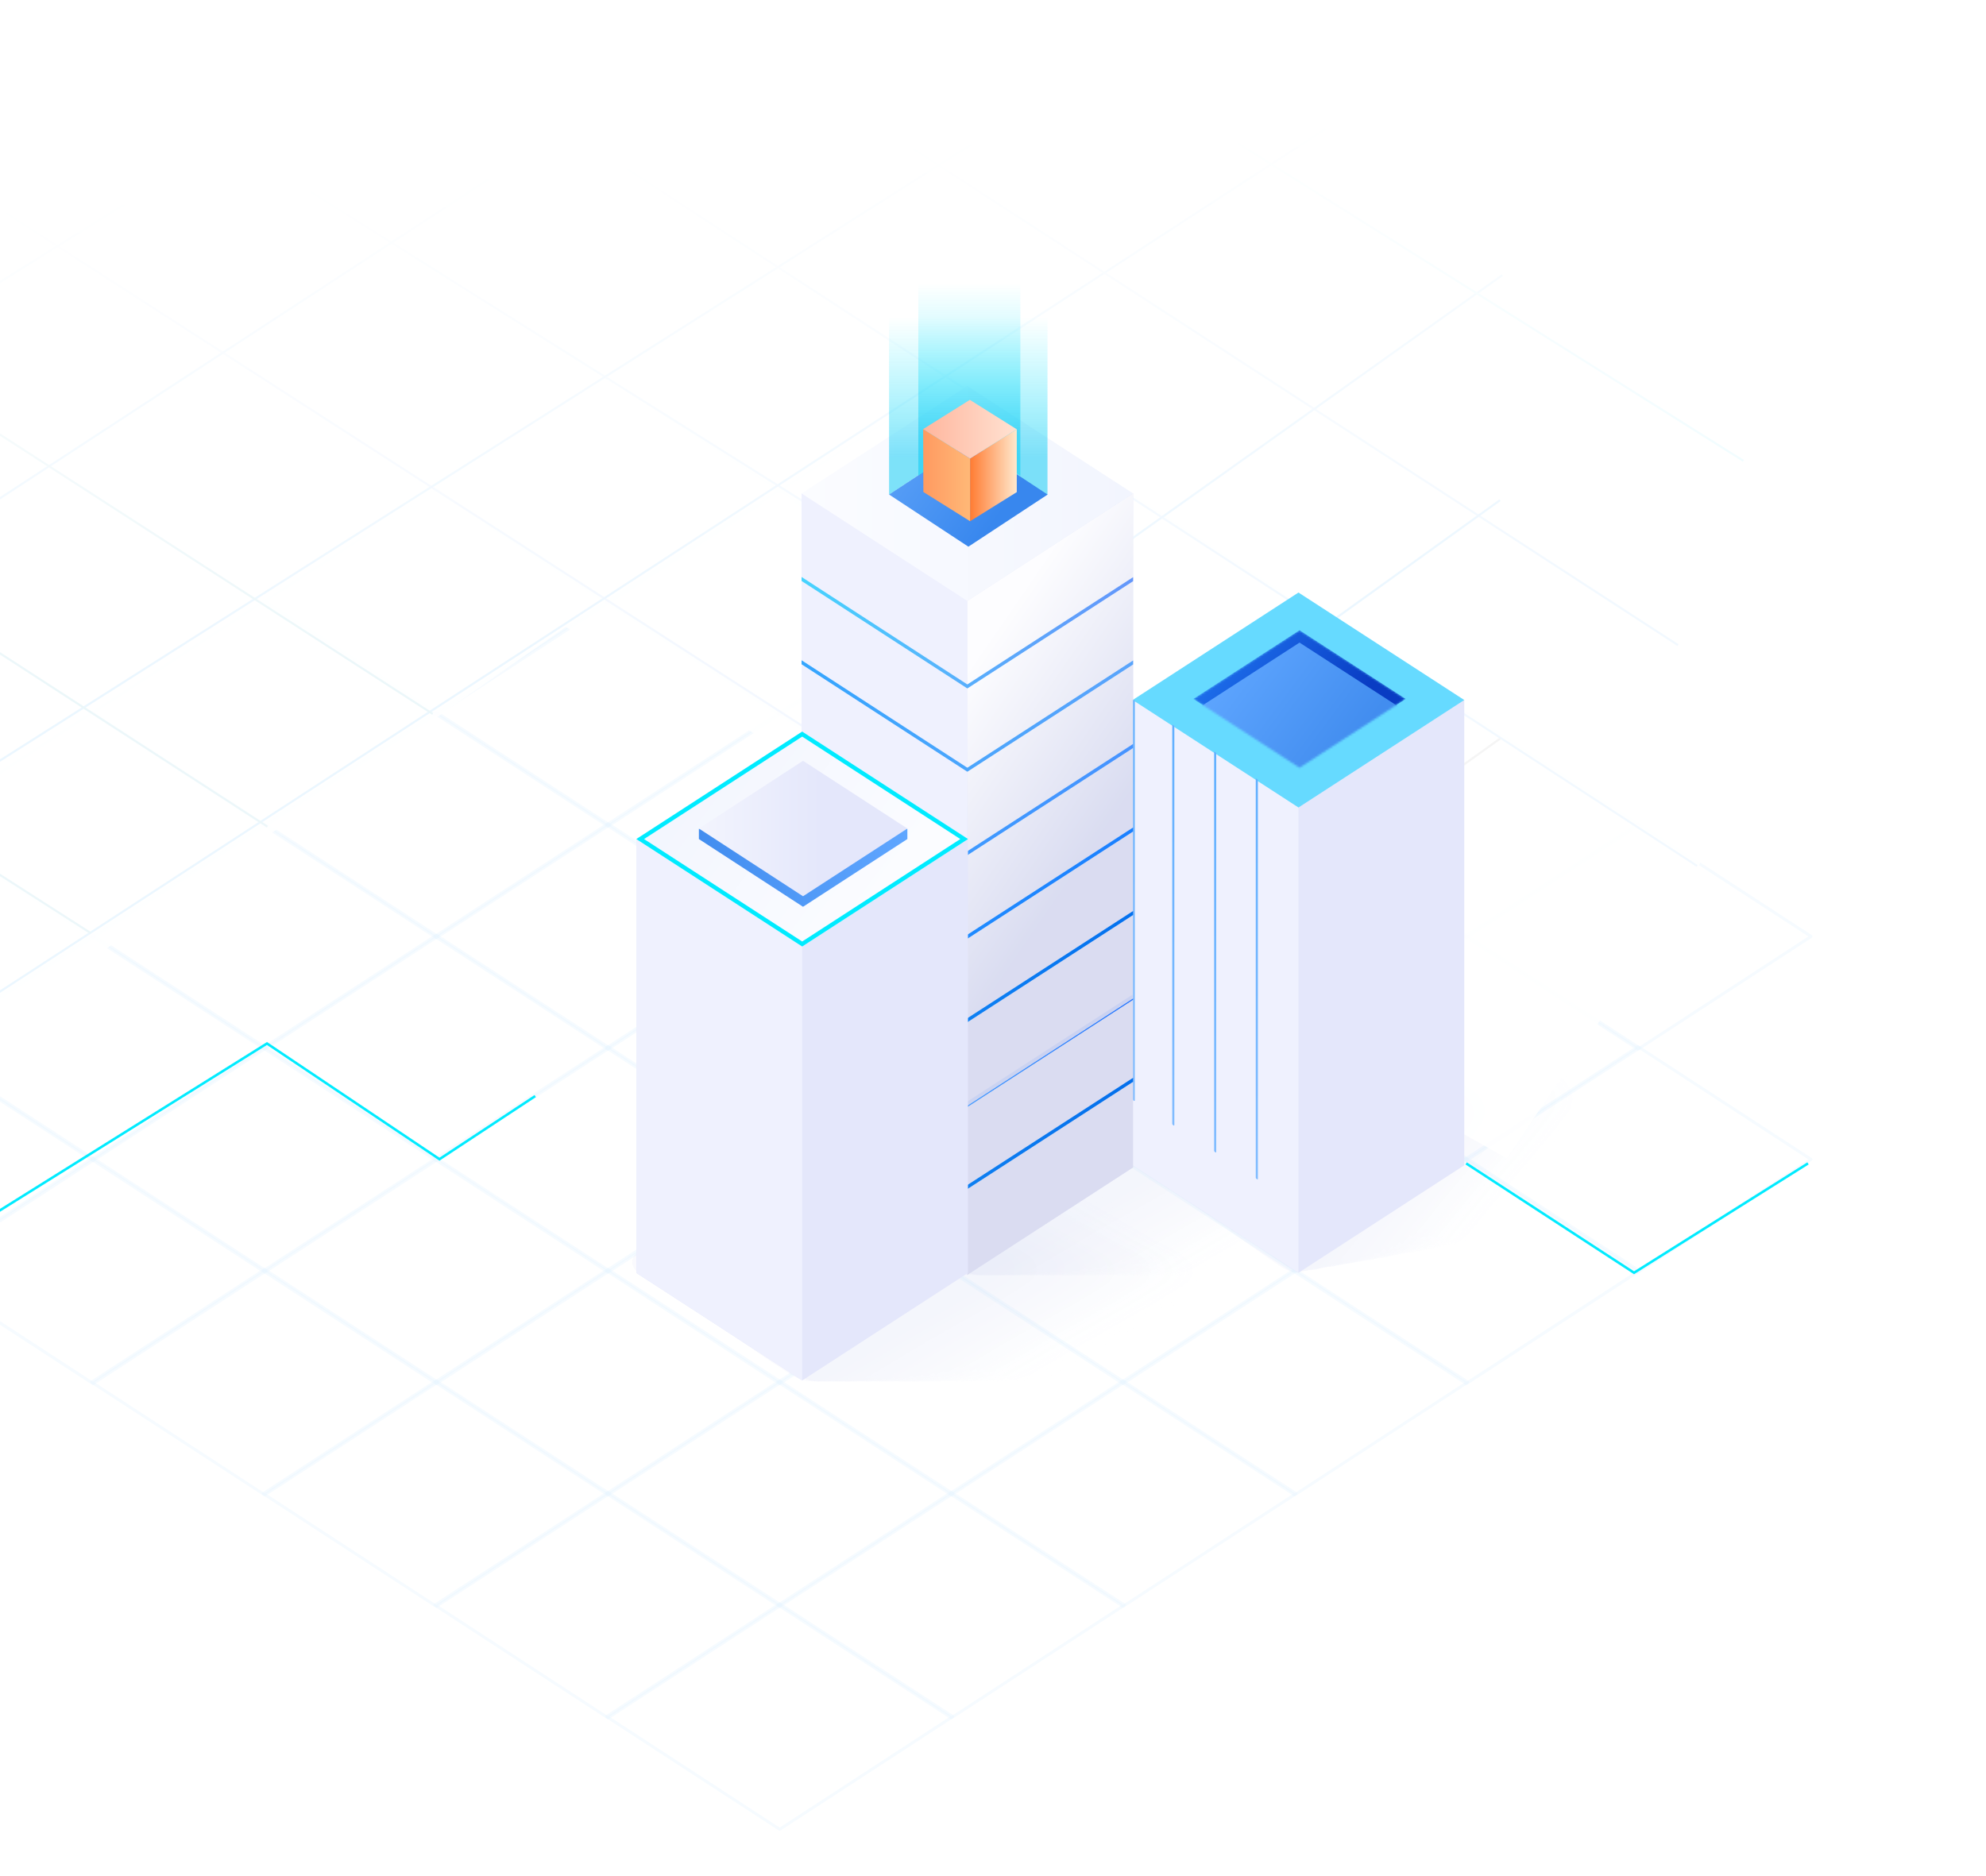 <?xml version="1.0" encoding="utf-8"?>
<!-- Generator: Adobe Illustrator 27.0.0, SVG Export Plug-In . SVG Version: 6.00 Build 0)  -->
<svg version="1.1" id="Layer_1" xmlns="http://www.w3.org/2000/svg" xmlns:xlink="http://www.w3.org/1999/xlink" x="0px" y="0px"
	 viewBox="0 0 944 892" style="enable-background:new 0 0 944 892;" xml:space="preserve">
<style type="text/css">
	.st0{opacity:0.15;}
	.st1{opacity:3.000000e-02;}
	.st2{fill:#FDFDFE;}
	.st3{opacity:6.000000e-02;}
	.st4{fill:#FAFBFE;}
	.st5{opacity:0.1;}
	.st6{fill:#F8F9FD;}
	.st7{opacity:0.13;}
	.st8{fill:#F6F7FC;}
	.st9{opacity:0.16;}
	.st10{fill:#F3F5FC;}
	.st11{opacity:0.19;}
	.st12{fill:#F1F3FB;}
	.st13{opacity:0.23;}
	.st14{fill:#EFF1FA;}
	.st15{opacity:0.26;}
	.st16{fill:#ECEFFA;}
	.st17{opacity:0.29;}
	.st18{fill:#EAEDF9;}
	.st19{opacity:0.32;}
	.st20{fill:#E8EBF9;}
	.st21{opacity:0.35;}
	.st22{fill:#E5E9F8;}
	.st23{opacity:0.39;}
	.st24{fill:#E3E7F7;}
	.st25{opacity:0.42;}
	.st26{fill:#E1E5F7;}
	.st27{opacity:0.45;}
	.st28{fill:#DEE3F6;}
	.st29{opacity:0.48;}
	.st30{fill:#DCE1F5;}
	.st31{opacity:0.52;}
	.st32{fill:#DADEF5;}
	.st33{opacity:0.55;}
	.st34{fill:#D8DCF4;}
	.st35{opacity:0.58;}
	.st36{fill:#D5DAF3;}
	.st37{opacity:0.61;}
	.st38{fill:#D3D8F3;}
	.st39{opacity:0.65;}
	.st40{fill:#D1D6F2;}
	.st41{opacity:0.68;}
	.st42{fill:#CED4F1;}
	.st43{opacity:0.71;}
	.st44{fill:#CCD2F1;}
	.st45{opacity:0.74;}
	.st46{fill:#CAD0F0;}
	.st47{opacity:0.77;}
	.st48{fill:#C7CEF0;}
	.st49{opacity:0.81;}
	.st50{fill:#C5CCEF;}
	.st51{opacity:0.84;}
	.st52{fill:#C3CAEE;}
	.st53{opacity:0.87;}
	.st54{fill:#C0C8EE;}
	.st55{opacity:0.9;}
	.st56{fill:#BEC6ED;}
	.st57{opacity:0.94;}
	.st58{fill:#BCC4EC;}
	.st59{opacity:0.97;}
	.st60{fill:#B9C2EC;}
	.st61{opacity:0.5;}
	.st62{fill:#B7C0EB;}
	.st63{fill:none;stroke:#0194FF;}
	.st64{fill:none;stroke:#0595FF;}
	.st65{fill:none;stroke:#000000;stroke-opacity:0.51;}
	.st66{fill:none;stroke:#0096B7;}
	.st67{fill:none;stroke:#2F9BFF;stroke-opacity:0.78;}
	.st68{fill:none;stroke:#227AFF;stroke-opacity:0.67;}
	.st69{fill:none;stroke:#20D7FF;}
	.st70{clip-path:url(#SVGID_00000078003652089901587190000017525093876317075627_);}
	.st71{opacity:0.2;}
	.st72{opacity:0.4;fill:#85CCFF;enable-background:new    ;}
	.st73{fill:url(#SVGID_00000044880922058036101700000008946516486706867330_);}
	.st74{fill:none;stroke:#00EBFF;stroke-width:1.188;}
	.st75{fill-rule:evenodd;clip-rule:evenodd;fill:#E4E7FB;}
	.st76{fill-rule:evenodd;clip-rule:evenodd;fill:#EFF1FE;}
	.st77{fill-rule:evenodd;clip-rule:evenodd;fill:url(#SVGID_00000115489030518018817180000017037606345864643981_);}
	.st78{fill-rule:evenodd;clip-rule:evenodd;fill:url(#SVGID_00000063618722028714270100000017329464918421346700_);}
	.st79{fill-rule:evenodd;clip-rule:evenodd;fill:url(#SVGID_00000147219907483309472080000007781916870863276694_);}
	
		.st80{opacity:0.5;fill-rule:evenodd;clip-rule:evenodd;fill:url(#SVGID_00000114755281433241331470000007453604788545094561_);enable-background:new    ;}
	
		.st81{opacity:0.5;fill-rule:evenodd;clip-rule:evenodd;fill:url(#SVGID_00000178888429402566340570000003444352796375131832_);enable-background:new    ;}
	.st82{fill-rule:evenodd;clip-rule:evenodd;fill:#66DAFF;}
	.st83{fill:#FFFFFF;filter:url(#Adobe_OpacityMaskFilter);}
	.st84{mask:url(#mask0_47_710_00000090281192581011659440000010273342333745204893_);}
	.st85{fill:url(#SVGID_00000130640653225607326690000003885314999042344595_);}
	.st86{fill-rule:evenodd;clip-rule:evenodd;fill:url(#SVGID_00000045599700456163636900000009539223704409205951_);}
	.st87{fill:url(#SVGID_00000168084033488061463670000006643317975149489584_);}
	.st88{fill:url(#SVGID_00000104707506712670113810000016287992881764742330_);}
	.st89{fill:url(#SVGID_00000016050061797954705440000002788639924249062839_);}
	.st90{fill:url(#SVGID_00000181070867875791972770000007572462964556679597_);}
	.st91{fill-rule:evenodd;clip-rule:evenodd;fill:#00EBFF;}
	.st92{fill:none;stroke:#00EBFF;stroke-width:2;}
	.st93{fill:url(#SVGID_00000038392095312947611510000017478836647753866132_);}
	.st94{fill:url(#SVGID_00000142895899210815799150000015804425043575188097_);}
	.st95{fill:url(#SVGID_00000138575755893894529930000013692590545285560245_);}
	.st96{fill:#FFFFFF;}
	.st97{fill:url(#SVGID_00000174598088513657897600000007978820623828553659_);}
	.st98{fill-rule:evenodd;clip-rule:evenodd;fill:url(#SVGID_00000020362541219992134420000002521450539925985682_);}
	.st99{fill-rule:evenodd;clip-rule:evenodd;fill:url(#SVGID_00000018206445164653896460000011499721959393172612_);}
	.st100{fill-rule:evenodd;clip-rule:evenodd;fill:url(#SVGID_00000176036752131447531210000007371132944745666465_);}
	.st101{fill-rule:evenodd;clip-rule:evenodd;fill:url(#SVGID_00000072964225600537145480000002467891148679343249_);}
	.st102{fill-rule:evenodd;clip-rule:evenodd;fill:url(#SVGID_00000108990101206499224620000012459174638951466166_);}
	.st103{fill-rule:evenodd;clip-rule:evenodd;fill:url(#SVGID_00000136406995262580522820000010885825742702446981_);}
	.st104{fill-rule:evenodd;clip-rule:evenodd;fill:url(#SVGID_00000099659373918565950200000015056165152912543931_);}
	.st105{fill-rule:evenodd;clip-rule:evenodd;fill:url(#SVGID_00000041263699543686179880000002129134574702191013_);}
	.st106{fill-rule:evenodd;clip-rule:evenodd;fill:url(#SVGID_00000019639172076859201310000006805057861764816280_);}
	.st107{fill-rule:evenodd;clip-rule:evenodd;fill:url(#SVGID_00000037677189259703665450000004548282617999670402_);}
</style>
<g class="st0">
	<g class="st1">
		<path class="st2" d="M637.1,511.1c-7,8.5-14.1,16.9-20.5,26.1c-3.6,9.7,6.1,14.4,11.2,17.4l52,30.9c5.6,3.4,10.3,6.6,15.9,5.7
			c4.5-0.8,8.6-3.5,11.8-7.7l16.2-19.8c9.9-12,20.4-23.6,29.7-36.4c-0.8,1,0.4-0.6,0.6-0.9c0.2-0.3,0.5-0.8,0.7-1.2l0.1-0.2
			c0.3-0.7,0.5-1.5,0.7-2.3c0.2-1.2,0.2-2.6,0-3.9c-1.8-8.3-11-11.3-16-14l-0.5-0.3l-27.3-16.2l-21.1-12.5
			c-6.1-3.6-12.5-7.5-18.4-4.3l0.3-0.1c-1.2,0.5-2.4,1.1-3.5,1.8l-0.4,0.3c-2.2,2-4.3,4.3-6.2,6.9l-8.2,10L637.1,511.1z"/>
	</g>
	<g class="st3">
		<path class="st4" d="M634.5,511.6c-7,8.5-14.1,16.9-20.5,26.1c-3.6,9.7,6.1,14.4,11.2,17.3l52,30.9c5.6,3.4,10.3,6.7,15.9,5.7
			c4.5-0.8,8.6-3.5,11.8-7.7L721,564c9.9-12,20.4-23.6,29.7-36.3c-0.8,1,0.4-0.6,0.6-0.9c0.2-0.3,0.5-0.8,0.6-1.2l0-0.2
			c0.2-0.6,0.6-2.1,0.7-2.3c0.2-1.2,0.2-2.5,0-3.8c-1.8-8.3-11-11.2-16-14l-0.5-0.3c-9.1-5.4-18.2-10.8-27.3-16.2l-21-12.5
			c-6.1-3.6-12.5-7.5-18.4-4.3l0.3,0c-1.2,0.5-2.4,1.1-3.5,1.8l-0.4,0.3c-2.3,2-4.4,4.3-6.4,7l-8.2,10L634.5,511.6z"/>
	</g>
	<g class="st5">
		<path class="st6" d="M631.9,512c-7,8.5-14.1,16.9-20.5,26.1c-3.6,9.7,6.2,14.3,11.2,17.3l52,30.9c5.6,3.4,10.3,6.7,15.9,5.8
			c4.5-0.9,8.6-3.6,11.7-7.8l16.2-19.8c9.9-12.1,20.4-23.6,29.7-36.4c-0.8,1,0.4-0.6,0.6-0.9c0.2-0.3,0.5-0.8,0.6-1.2l0.1,0
			c0.3-0.7,0.5-1.5,0.7-2.3c0.2-1.2,0.2-2.5,0-3.8c-1.7-8.3-11-11.2-15.9-14l-0.5-0.3c-9.1-5.4-18.2-10.8-27.3-16.2l-21-12.5
			c-6.2-3.6-12.5-7.5-18.4-4.3l0.3,0c-1.2,0.5-2.4,1.1-3.5,1.8l-0.6-0.1c-2.3,2-4.4,4.3-6.4,7l-8.2,10L631.9,512z"/>
	</g>
	<g class="st7">
		<path class="st8" d="M629.3,512.5c-7,8.5-14.1,16.9-20.5,26.1c-3.6,9.7,6.2,14.2,11.2,17.3l52,30.9c5.6,3.4,10.3,6.8,15.9,5.8
			c4.5-0.9,8.5-3.6,11.7-7.8c5.4-6.6,10.8-13.1,16.2-19.8c9.8-12.1,20.4-23.6,29.7-36.3c-0.7,1,0.4-0.6,0.6-0.9
			c0.2-0.3,0.5-0.8,0.6-1.2c0.1-0.4,0,0,0-0.2c0-0.2,0.7-2.1,0.7-2.2c0.2-1.2,0.2-2.5,0-3.8c-1.8-8.3-11-11.2-15.9-13.9l-0.5-0.3
			c-9.1-5.4-18.2-10.8-27.3-16.1l-21-12.5c-6.2-3.6-12.5-7.5-18.4-4.3l0.3,0c-1.2,0.5-2.4,1.1-3.5,1.8l-0.4,0.3
			c-2.2,2-4.3,4.3-6.2,6.9l-8.2,10L629.3,512.5z"/>
	</g>
	<g class="st9">
		<path class="st10" d="M626.7,512.9c-7,8.5-14.1,16.9-20.5,26.1c-3.6,9.7,6.2,14.2,11.2,17.2l52,30.9c5.6,3.4,10.3,6.8,15.9,5.8
			c4.5-0.9,8.5-3.6,11.7-7.9l16.2-19.9c9.9-12,20.4-23.5,29.7-36.3c-0.7,1,0.4-0.6,0.6-0.9c0.2-0.4,0.5-0.8,0.7-1.2l0-0.2
			c0.2-0.6,0.7-2.1,0.7-2.3c0.2-1.2,0.2-2.5,0.1-3.8c-1.8-8.3-11-11.1-16-13.9l-0.5-0.3c-9.1-5.4-18.2-10.8-27.3-16.1l-21-12.5
			c-6.2-3.6-12.5-7.5-18.4-4.3l0.3,0c-1.2,0.5-2.4,1.1-3.5,1.8l-0.4,0.3c-2.2,2-4.3,4.3-6.2,6.9l-8.3,9.9L626.7,512.9z"/>
	</g>
	<g class="st11">
		<path class="st12" d="M624.1,513.4c-7,8.5-14.1,16.9-20.5,26.1c-3.6,9.7,6.2,14.2,11.2,17.1l52,30.9c5.6,3.4,10.2,6.9,15.9,5.9
			c4.5-0.9,8.5-3.7,11.6-7.9l16.2-19.9c9.9-12,20.4-23.5,29.7-36.3c-0.7,1,0.4-0.6,0.6-0.9c0.3-0.3,0.5-0.7,0.7-1.2l0-0.2
			c0.2-0.6,0.6-2.1,0.7-2.2c0.2-1.2,0.2-2.5,0-3.8c-1.8-8.3-11-11-15.9-13.9l-0.5-0.3c-9.1-5.4-18.2-10.8-27.2-16.2l-21-12.5
			c-6.2-3.6-12.5-7.5-18.6-4.3l0.3-0.1c-1.2,0.5-2.4,1.1-3.5,1.8l-0.4,0.3c-2.2,2-4.3,4.3-6.2,6.9l-7.9,9.8L624.1,513.4z"/>
	</g>
	<g class="st13">
		<path class="st14" d="M621.5,513.8c-7,8.5-14.1,16.9-20.5,26.1c-3.6,9.7,6.2,14.1,11.2,17.1l52,30.9c5.6,3.4,10.3,6.9,15.8,6
			c4.5-0.9,8.5-3.7,11.6-8c5.4-6.6,10.8-13.3,16.2-19.9c9.8-12.1,20.4-23.5,29.7-36.3c-0.7,0.9,0.4-0.5,0.6-0.9
			c0.3-0.3,0.5-0.7,0.6-1.2c0,0,0,0,0.1-0.2c0.3-0.7,0.5-1.5,0.7-2.2c0.2-1.2,0.2-2.5,0-3.8c-1.8-8.3-11-11-15.9-13.8l-0.5-0.3
			L696,491.1l-21-12.5c-6.2-3.6-12.5-7.5-18.6-4.3l0.3-0.1c-1.2,0.5-2.4,1.1-3.5,1.8l-0.4,0.3c-2.2,2-4.3,4.3-6.2,6.9l-8.2,10
			L621.5,513.8z"/>
	</g>
	<g class="st15">
		<path class="st16" d="M618.9,514.3c-7,8.5-14.1,16.9-20.5,26.1c-3.6,9.7,6.2,13.9,11.2,17.1l52,30.9c5.6,3.4,10.3,7,15.8,6
			c4.5-0.9,8.5-3.7,11.6-8.1c5.4-6.6,10.8-13.1,16.2-19.9c9.8-12.1,20.4-23.5,29.7-36.3c-0.7,0.9,0.4-0.5,0.6-1
			c0.3-0.3,0.5-0.7,0.7-1.2l0-0.2c0.3-0.7,0.5-1.5,0.7-2.3c0.2-1.2,0.2-2.5,0-3.8c-1.8-8.3-11-11-15.9-13.8l-0.5-0.3l-27.2-16.1
			l-21-12.5c-6.1-3.6-12.5-7.5-18.4-4.3l0.3-0.1c-1.2,0.5-2.4,1.1-3.5,1.8l-0.4,0.3c-2.2,2-4.3,4.3-6.2,6.9l-8.2,10L618.9,514.3z"/>
	</g>
	<g class="st17">
		<path class="st18" d="M616.3,514.7c-7,8.5-14.1,16.9-20.5,26.1c-3.6,9.7,6.2,13.9,11.3,17l52,30.9c5.6,3.4,10.2,7,15.8,6
			c4.5-1,8.5-3.8,11.6-8.1c5.4-6.6,10.8-13.3,16.2-19.9c9.9-12,20.4-23.5,29.7-36.3c-0.7,0.9,0.3-0.5,0.6-1c0.3-0.3,0.5-0.7,0.7-1.2
			l0.1-0.2c0.2-0.6,0.7-2.1,0.7-2.2c0.2-1.2,0.2-2.5,0-3.8c-1.8-8.4-10.9-10.9-15.9-13.7l-0.5-0.3L690.8,492l-21-12.5
			c-6.1-3.6-12.5-7.5-18.4-4.3l0.3-0.1c-1.2,0.5-2.4,1.1-3.5,1.8l-0.4,0.3c-2.2,2-4.3,4.3-6.2,6.9l-8.2,10L616.3,514.7z"/>
	</g>
	<g class="st19">
		<path class="st20" d="M613.7,515.2c-7,8.5-14.1,16.9-20.5,26.1c-3.6,9.7,6.2,13.9,11.2,17l52,30.9c5.6,3.4,10.2,7.1,15.8,6.1
			c4.5-1,8.5-3.8,11.6-8.2c5.4-6.6,10.8-13.1,16.2-19.9c9.9-12,20.4-23.5,29.7-36.3c-0.7,0.9,0.3-0.5,0.6-1c0.3-0.3,0.5-0.7,0.6-1.2
			c0.3-0.7,0.5-1.5,0.7-2.2c0.2-1.2,0.2-2.5,0.1-3.8c-1.8-8.4-11-10.9-15.9-13.7l-0.5-0.3c-9-5.4-18.1-10.8-27.2-16.1l-21-12.5
			c-6.2-3.6-12.5-7.5-18.5-4.3l0.3,0c-1.2,0.5-2.4,1.1-3.5,1.8l-0.4,0.3c-2.3,2-4.4,4.3-6.4,7l-8.2,10L613.7,515.2z"/>
	</g>
	<g class="st21">
		<path class="st22" d="M611.1,515.6c-7,8.5-14.1,16.9-20.6,26.1c-3.6,9.7,6.2,13.9,11.3,16.8l52,30.9c5.6,3.4,10.2,7.1,15.8,6.2
			c4.4-1,8.4-3.8,11.5-8.2c5.4-6.6,10.8-13.3,16.2-19.9c9.8-12.1,20.4-23.5,29.7-36.3c-0.7,0.9,0.3-0.5,0.6-1
			c0.3-0.3,0.5-0.7,0.7-1.2l0-0.2c0.3-0.7,0.5-1.5,0.7-2.2c0.2-1.2,0.2-2.5,0-3.8c-1.8-8.4-11-10.9-15.9-13.7l-0.5-0.3
			c-9.1-5.4-18.1-10.8-27.2-16.1l-21-12.5c-6.2-3.6-12.5-7.5-18.4-4.3l0.3,0c-1.2,0.5-2.4,1.1-3.5,1.8l-0.4,0.3
			c-2.2,2-4.3,4.3-6.2,6.9l-8.2,10L611.1,515.6z"/>
	</g>
	<g class="st23">
		<path class="st24" d="M608.5,516.1c-7,8.5-14.1,16.9-20.5,26.1c-3.6,9.7,6.2,13.9,11.3,16.8l52,30.9c5.6,3.4,10.2,7.2,15.8,6.2
			c4.5-1,8.4-3.9,11.5-8.3c5.4-6.6,10.7-13.3,16.2-19.9c9.9-12.1,20.4-23.5,29.7-36.3c-0.7,0.9,0.3-0.5,0.6-1
			c0.3-0.3,0.5-0.7,0.7-1.2l0-0.2c0.3-0.7,0.5-1.5,0.7-2.2c0.2-1.2,0.2-2.5,0-3.8c-1.8-8.4-10.9-10.8-15.9-13.6l-0.5-0.3
			c-9-5.4-18.1-10.8-27.2-16.1l-21-12.5c-6.2-3.6-12.5-7.5-18.5-4.3l0.3,0c-1.2,0.5-2.4,1.1-3.5,1.8l-0.4,0.3
			c-2.2,2-4.3,4.3-6.2,6.9l-8.2,10L608.5,516.1z"/>
	</g>
	<g class="st25">
		<path class="st26" d="M605.9,516.5c-7,8.5-14.1,16.9-20.5,26.1c-3.6,9.7,6.2,13.9,11.3,16.8l52,30.9c5.6,3.4,10.2,7.2,15.8,6.2
			c4.4-1.1,8.4-3.9,11.5-8.3c5.4-6.6,10.7-13.3,16.1-19.9c9.9-12,20.4-23.5,29.7-36.2c-0.7,0.9,0.3-0.5,0.6-1
			c0.3-0.3,0.5-0.7,0.7-1.2l0-0.2c0.3-0.6,0.7-2.1,0.7-2.2c0.2-1.2,0.2-2.5,0-3.8c-1.8-8.4-10.9-10.8-15.9-13.6l-0.5-0.3l-27.1-16.1
			l-20.9-12.6c-6.2-3.6-12.5-7.5-18.4-4.3l0.3,0c-1.2,0.5-2.4,1.1-3.5,1.8l-0.4,0.3c-2.2,2-4.3,4.3-6.2,6.9l-8.2,10L605.9,516.5z"/>
	</g>
	<g class="st27">
		<path class="st28" d="M603.3,517c-7,8.5-14,16.9-20.5,26.1c-3.6,9.7,6.2,13.9,11.3,16.8l52,30.9c5.6,3.4,10.2,7.2,15.8,6.3
			c4.4-1.1,8.4-4,11.5-8.4c5.4-6.6,10.8-13.3,16.1-19.9c9.9-12,20.4-23.5,29.7-36.2c-0.7,0.9,0.3-0.5,0.6-1c0.3-0.3,0.5-0.7,0.7-1.2
			c0.3-0.7,0.5-1.5,0.7-2.2c0.2-1.2,0.2-2.5,0-3.8c-1.8-8.4-10.9-10.7-15.8-13.5l-0.5-0.3c-9-5.4-18.1-10.7-27.1-16.1l-21-12.5
			c-6.1-3.6-12.5-7.5-18.5-4.3l0.3-0.1c-1.2,0.5-2.4,1.1-3.5,1.8l-0.4,0.3c-2.2,2-4.3,4.3-6.2,6.9l-8.2,10L603.3,517z"/>
	</g>
	<g class="st29">
		<path class="st30" d="M600.7,517.5c-7,8.5-14.1,16.9-20.5,26.1c-3.6,9.7,6.3,13.9,11.3,16.8l52,30.9c5.6,3.4,10.2,7.3,15.8,6.3
			c4.4-1.1,8.3-4,11.4-8.3c5.4-6.6,10.8-13.4,16.1-19.9c9.9-12.1,20.5-23.5,29.7-36.2c-0.6,0.8,0.3-0.5,0.6-1
			c0.3-0.3,0.5-0.7,0.7-1.2l0-0.2c0.2-0.6,0.6-2.1,0.7-2.2c0.2-1.2,0.2-2.5,0.1-3.8c-1.8-8.5-11-10.7-15.9-13.5l-0.5-0.3
			c-9.1-5.4-18.1-10.7-27.1-16.1l-21-12.5c-6.1-3.6-12.5-7.5-18.4-4.3l0.3-0.1c-1.2,0.5-2.4,1.1-3.5,1.8l-0.4,0.3
			c-2.2,2-4.3,4.3-6.2,6.9l-8.2,10L600.7,517.5z"/>
	</g>
	<g class="st31">
		<path class="st32" d="M598.1,517.9c-7,8.5-14,16.9-20.5,26.1c-3.6,9.7,6.3,13.9,11.3,16.8l52,30.9c5.6,3.4,10.2,7.4,15.8,6.4
			c4.4-1.1,8.4-4,11.4-8.5c5.4-6.6,10.7-13.3,16.1-19.9c9.8-12.1,20.4-23.5,29.7-36.2c-0.6,0.8,0.3-0.5,0.7-1
			c0.3-0.3,0.5-0.7,0.6-1.2l0.1-0.2c0.3-0.7,0.5-1.4,0.7-2.2c0.2-1.2,0.2-2.5,0-3.8c-1.8-8.4-10.9-10.6-15.9-13.4l-0.5-0.3l-27.1-16
			l-21.1-12.5c-6.1-3.6-12.5-7.5-18.5-4.3l0.3-0.1c-1.2,0.5-2.4,1.1-3.5,1.8l-0.4,0.3c-2.2,2-4.3,4.3-6.2,6.9l-8.2,10L598.1,517.9z"
			/>
	</g>
	<g class="st33">
		<path class="st34" d="M595.5,518.4c-7,8.5-14.1,16.9-20.5,26.1c-3.6,9.7,6.2,13.6,11.3,16.8l52,30.7c5.6,3.4,10.2,7.4,15.8,6.4
			c4.4-1.1,8.4-4.1,11.4-8.5c5.4-6.6,10.7-13.4,16.1-20c9.9-12,20.4-23.4,29.8-36.2c-0.6,0.8,0.2-0.5,0.6-1.1
			c0.3-0.3,0.5-0.7,0.7-1.1l0-0.2c0.3-0.7,0.5-1.4,0.7-2.2c0.2-1.2,0.2-2.5,0-3.8c-1.8-8.5-10.9-10.6-15.9-13.4l-0.5-0.3l-27-16
			l-21-12.5c-6.2-3.6-12.5-7.5-18.4-4.3l0.3,0c-1.2,0.5-2.4,1.1-3.5,1.8l-0.4,0.3c-2.2,2-4.3,4.3-6.2,6.9l-8.2,10L595.5,518.4z"/>
	</g>
	<g class="st35">
		<path class="st36" d="M592.9,518.8c-7,8.5-14.1,16.9-20.5,26.1c-3.6,9.7,6.2,13.6,11.3,16.8l52,30.9c5.6,3.4,10.2,7.4,15.8,6.5
			c4.4-1.1,8.4-4.1,11.4-8.6c5.4-6.6,10.7-13.4,16.1-20c9.9-12,20.4-23.4,29.8-36.2c-0.6,0.8,0.2-0.5,0.6-1.1
			c0.3-0.3,0.5-0.7,0.7-1.1l0.1,0c0.2-0.6,0.7-2.1,0.7-2.2c0.2-1.2,0.2-2.5,0-3.8c-1.8-8.5-10.9-10.5-15.8-13.3l-0.5-0.3
			c-9-5.4-18-10.7-27-16l-21-12.5c-6.2-3.6-12.5-7.5-18.5-4.3l0.3,0c-1.2,0.5-2.4,1.1-3.5,1.8l-0.4,0.3c-2.3,2-4.4,4.3-6.4,7
			l-8.2,10L592.9,518.8z"/>
	</g>
	<g class="st37">
		<path class="st38" d="M590.2,519.3c-7,8.5-14.1,16.9-20.5,26.1c-3.6,9.7,6.3,13.6,11.3,16.5l52,30.9c5.6,3.4,10.2,7.5,15.8,6.5
			c4.4-1.2,8.3-4.1,11.3-8.6c5.4-6.6,10.7-13.4,16.1-20c9.8-12.1,20.4-23.4,29.8-36.2c-0.6,0.8,0.2-0.5,0.6-1.1
			c0.2-0.3,0.5-0.7,0.6-1.2l0-0.2c0.2-0.6,0.7-2.1,0.7-2.1c0.2-1.2,0.2-2.5,0-3.8c-1.8-8.5-10.9-10.5-15.8-13.3l-0.5-0.3
			c-9-5.4-18-10.7-27-16l-21-12.5c-6.2-3.6-12.5-7.5-18.4-4.3l0.3,0c-1.2,0.5-2.4,1.1-3.5,1.8l-0.4,0.1c-2.2,2-4.3,4.3-6.2,6.9
			l-8.2,10L590.2,519.3z"/>
	</g>
	<g class="st39">
		<path class="st40" d="M587.7,519.7c-7,8.5-14.1,16.9-20.5,26.1c-3.6,9.7,6.3,13.5,11.3,16.5l52,30.9c5.6,3.4,10.2,7.6,15.8,6.6
			c4.4-1.2,8.3-4.2,11.3-8.7c5.4-6.6,10.7-13.4,16.1-20c9.9-12,20.4-23.4,29.8-36.2c-0.6,0.8,0.2-0.5,0.6-1.1
			c0.2-0.3,0.5-0.7,0.7-1.1l0-0.2c0.2-0.6,0.7-2.1,0.7-2.2c0.2-1.2,0.2-2.5,0-3.8c-1.8-8.5-10.9-10.4-15.8-13.3l-0.5-0.3
			c-9-5.4-18-10.7-27-16l-21-12.5c-6.2-3.6-12.5-7.5-18.5-4.3l0.3,0c-1.2,0.5-2.4,1.1-3.5,1.8l-0.3,0.1c-2.2,2-4.3,4.3-6.2,6.9
			l-8.2,10L587.7,519.7z"/>
	</g>
	<g class="st41">
		<path class="st42" d="M585.1,520.2c-7,8.5-14.1,16.9-20.5,26.1c-3.6,9.7,6.3,13.4,11.3,16.5l52,30.9c5.6,3.4,10.2,7.6,15.8,6.6
			c4.4-1.2,8.3-4.2,11.3-8.7c5.4-6.6,10.7-13.4,16.1-20c9.9-12,20.5-23.4,29.8-36.2c-0.6,0.7,0.2-0.5,0.6-1.1
			c0.3-0.3,0.5-0.7,0.7-1.1l0-0.2c0.3-0.7,0.5-1.4,0.7-2.1c0.2-1.2,0.2-2.5,0-3.8c-1.8-8.5-10.9-10.4-15.8-13.2l-0.5-0.3
			c-9-5.4-18-10.7-27-16l-21-12.5c-6.1-3.6-12.5-7.5-18.4-4.3l0.3-0.1c-1.2,0.5-2.4,1.1-3.5,1.8l-0.4,0.3c-2.2,2-4.3,4.3-6.2,6.9
			l-8.3,9.9L585.1,520.2z"/>
	</g>
	<g class="st43">
		<path class="st44" d="M582.5,520.6c-7,8.5-14.1,16.9-20.5,26.1c-3.6,9.7,6.3,13.4,11.3,16.4l52,30.9c5.6,3.4,10.2,7.6,15.8,6.7
			c4.7-0.8,7.8-4.5,11.3-8.8c5.4-6.6,10.7-13.4,16.1-20c9.9-12,20.5-23.4,29.8-36.2c-0.6,0.8,0.2-0.4,0.7-1.1
			c0.3-0.3,0.5-0.7,0.6-1.1l0.1-0.2c0.3-0.7,0.5-1.4,0.7-2.1c0.2-1.2,0.2-2.5,0-3.8c-1.8-8.5-10.9-10.3-15.8-13.2l-0.5-0.3
			c-9-5.3-18-10.7-27-16l-21-12.5c-6.1-3.6-12.5-7.5-18.5-4.3l0.3-0.1c-1.2,0.5-2.4,1.1-3.5,1.8l-0.4,0.3c-2.2,2-4.3,4.3-6.2,6.9
			l-8.1,9.8L582.5,520.6z"/>
	</g>
	<g class="st45">
		<path class="st46" d="M579.9,521.1c-7,8.5-14.1,16.9-20.5,26.1c-3.6,9.7,6.3,13.4,11.3,16.3l52,30.9c5.6,3.4,10.2,7.7,15.8,6.7
			c4.7-0.8,7.8-4.6,11.3-8.8c5.4-6.6,10.7-13.4,16.1-20c9.9-12.1,20.5-23.3,29.8-36.1c-0.6,0.7,0.2-0.4,0.6-1.1
			c0.2-0.3,0.5-0.7,0.7-1.1l0-0.2c0.2-0.6,0.7-2.1,0.7-2.1c0.2-1.2,0.2-2.5,0-3.8c-1.8-8.5-10.9-10.3-15.8-13.2l-0.5-0.3l-27-16
			l-21-12.5c-6.1-3.6-12.5-7.5-18.4-4.3l0.3-0.1c-1.2,0.5-2.3,1.1-3.4,1.8l-0.4,0.3c-2.2,2-4.3,4.3-6.2,6.9l-8.2,10L579.9,521.1z"/>
	</g>
	<g class="st47">
		<path class="st48" d="M577.3,521.5c-7,8.5-14.1,16.9-20.5,26.1c-3.6,9.7,6.3,13.3,11.3,16.3l52,30.9c5.6,3.4,10.1,7.7,15.8,6.8
			c4.7-0.8,7.7-4.6,11.2-8.9c5.4-6.6,10.7-13.4,16.1-20c9.9-12,20.5-23.4,29.8-36.2c-0.6,0.7,0.2-0.4,0.6-1.1
			c0.3-0.3,0.5-0.7,0.7-1.1l0.1-0.2c0.2-0.6,0.7-2.1,0.7-2.1c0.2-1.2,0.2-2.5,0-3.8c-1.8-8.5-10.9-10.2-15.8-13.1l-0.5-0.3
			c-9-5.3-17.9-10.7-27-15.9l-21-12.5c-6.2-3.6-12.5-7.5-18.5-4.3l0.3,0c-1.2,0.5-2.4,1.1-3.5,1.8l-0.4,0.3c-2.3,2-4.4,4.3-6.4,7
			l-8.2,10L577.3,521.5z"/>
	</g>
	<g class="st49">
		<path class="st50" d="M574.7,522c-7,8.5-14.1,16.9-20.5,26.1c-3.6,9.7,6.3,13.3,11.3,16.3l52,30.9c5.6,3.4,10.1,7.8,15.8,6.8
			c4.7-0.8,7.7-4.7,11.1-8.9c5.4-6.6,10.7-13.4,16.1-20c9.9-12,20.5-23.3,29.8-36.1c-0.6,0.7,0.2-0.4,0.7-1.2
			c0.2-0.3,0.5-0.7,0.6-1.1c0.2-0.6,0.7-2.1,0.7-2.1c0.2-1.2,0.2-2.5,0-3.8c-1.8-8.5-10.9-10.2-15.8-13.1l-0.5-0.3l-26.9-16
			l-21-12.5c-6.2-3.6-12.5-7.5-18.4-4.3l0.3,0c-1.2,0.5-2.4,1.1-3.5,1.8l-0.4,0.3c-2.2,2-4.3,4.3-6.2,6.9l-8.2,10L574.7,522z"/>
	</g>
	<g class="st51">
		<path class="st52" d="M572,522.4c-7,8.5-14.1,16.9-20.5,26.1c-3.6,9.7,6.3,13.2,11.3,16.2l52,30.9c5.6,3.4,10.1,7.8,15.7,6.8
			c4.7-0.8,7.7-4.7,11.1-8.9c5.4-6.6,10.7-13.5,16.1-20.1c9.9-12,20.5-23.4,29.8-36.1c-0.5,0.7,0.2-0.4,0.7-1.2
			c0.2-0.3,0.5-0.7,0.7-1.1l0-0.2c0.2-0.6,0.7-2.1,0.7-2.1c0.2-1.2,0.2-2.5,0-3.8c-1.8-8.5-10.9-10.2-15.8-13l-0.5-0.3l-26.9-16
			l-21-12.5c-6.2-3.6-12.5-7.5-18.5-4.3l0.3,0c-1.2,0.5-2.4,1.1-3.5,1.8l-0.4,0.3c-2.2,2-4.3,4.3-6.2,6.9l-8.2,10L572,522.4z"/>
	</g>
	<g class="st53">
		<path class="st54" d="M569.4,522.9c-7,8.5-14.1,16.9-20.5,26.1c-3.6,9.7,6.3,13.2,11.4,16.1l52,30.9c5.6,3.4,10.1,7.9,15.7,6.9
			c4.7-0.8,7.7-4.7,11.1-9c5.4-6.6,10.7-13.5,16.1-20c9.8-12.1,20.5-23.3,29.8-36.1c-0.5,0.7,0.2-0.4,0.7-1.2l0.6-1.1l0-0.2
			c0.3-0.6,0.7-2.1,0.7-2.1c0.2-1.2,0.2-2.5,0-3.8c-1.8-8.6-10.9-10.1-15.8-13l-0.5-0.3l-26.9-15.9l-21-12.5
			c-6.2-3.6-12.5-7.5-18.4-4.3l0.3,0c-1.2,0.5-2.4,1.1-3.5,1.8l-0.4,0.3c-2.2,2-4.3,4.3-6.2,6.9l-8.2,10L569.4,522.9z"/>
	</g>
	<g class="st55">
		<path class="st56" d="M566.8,523.4c-7,8.5-14.1,16.9-20.5,26.1c-3.6,9.7,6.3,13.1,11.3,16.1l52,30.9c5.6,3.4,10.1,7.9,15.8,7
			c4.7-0.8,7.6-4.8,11.1-9c5.4-6.6,10.7-13.5,16.1-20.1c9.9-12,20.5-23.3,29.8-36.1c-0.5,0.7,0.2-0.4,0.7-1.2l0.7-1.1
			c0.2-0.7,0.7-2.1,0.7-2.1c0.2-1.2,0.2-2.5,0-3.8c-1.8-8.5-10.9-10.1-15.7-12.9l-0.5-0.3l-26.9-16l-21-12.5
			c-6.1-3.6-12.5-7.5-18.5-4.3l0.3-0.1c-1.2,0.5-2.4,1.1-3.5,1.8l-0.4,0.3c-2.2,2-4.3,4.3-6.2,6.9l-8.2,10L566.8,523.4z"/>
	</g>
	<g class="st57">
		<path class="st58" d="M564.2,523.8c-7,8.5-12.3,13-18.8,22.2c-3.6,9.7,6.3,13.1,11.3,16.1l50.3,34.7c5.6,3.4,10.1,8,15.7,7
			c4.7-0.8,7.6-4.8,11-9.1c5.4-6.6,10.7-13.5,16.1-20.1c9.9-12,20.5-23.3,29.8-36.1c-0.5,0.7,0.1-0.4,0.6-1.2c0.5-0.8,0.6-1,0.7-1.1
			c0.3-0.6,0.7-2.1,0.7-2.1c0.2-1.2,0.2-2.5,0-3.8c-1.8-8.6-10.9-10-15.7-12.9l-0.5-0.3l-26.9-16l-21-12.9
			c-6.1-3.6-12.5-7.5-18.4-4.3l0.3-0.1c-1.2,0.5-2.4,1.1-3.5,1.8l-0.4,0.3c-2.2,2-4.3,4.3-6.2,6.9l-8.2,10L564.2,523.8z"/>
	</g>
	<g class="st59">
		<path class="st60" d="M561.6,524.3c-7,8.5-11.8,11.9-18.3,21c-3.6,9.7,6.3,13,11.4,16l49.8,35.9c5.6,3.4,10.1,8,15.7,7
			c4.7-0.8,7.6-5.1,11-9.2c5.4-6.6,10.7-13.5,16.1-20.1c9.9-12,20.5-23.3,29.8-36.1c-0.5,0.7,0.1-0.3,0.7-1.2l0.6-1.1l0-0.2
			c0.3-0.6,0.7-2.1,0.7-2.1c0.2-1.2,0.2-2.5,0-3.8c-1.8-8.6-10.9-10-15.7-12.8l-0.5-0.3L636,501.5l-20.8-12.7
			c-6.1-3.6-12.5-7.5-18.5-4.3l0.3-0.1c-1.2,0.5-2.4,1.1-3.5,1.8l-0.4,0.3c-2.2,2-4.3,4.3-6.2,6.9l-8.2,10L561.6,524.3z"/>
	</g>
	<g class="st61">
		<path class="st62" d="M676.6,530.8c-1.8-8.6-10.9-10-15.7-12.8l-27.4-16.2l-21-12.5c-6.1-3.6-12.5-7.5-18.4-4.3l0.3,0
			c-1.2,0.5-2.4,1.1-3.5,1.8l-0.4,0.3c-2.2,2-4.3,4.3-6.2,6.9l-8.2,10l-16.9,20.7c-7,8.5-11.9,12.1-18.4,21.2
			c-3.6,9.7,6.5,13.2,11.5,16.3l49.7,35.4c5.6,3.4,10.1,8.1,15.7,7.1c4.7-0.8,7.6-5.1,11-9.2c5.4-6.6,10.6-13.5,16.1-20.1
			c9.8-12.1,20.5-23.3,29.8-36.1c-0.8,1,1.2-2,1.3-2.3c0.2-0.4,0.7-2.2,0.7-2.3C676.8,533.4,676.8,532.1,676.6,530.8z"/>
	</g>
</g>
<g class="st0">
	<g class="st1">
		<path class="st2" d="M430.7,580.6c-10.6,6.1-21.3,12.2-31.4,19c-6.7,7.7,4.6,13.1,10.3,16.4l58.4,33.7c6.3,3.7,11.4,7.1,18.6,7.1
			c5.8,0,11.5-1.7,16.5-4.8l24.7-14.3c15-8.7,30.7-16.9,45.2-26.4c-1.2,0.8,0.7-0.4,0.9-0.7c0.3-0.2,0.8-0.6,1.1-0.9l0.2-0.2
			c0.5-0.6,1-1.2,1.4-1.8c0.6-1,0.9-2.2,0.9-3.3c-0.4-7.2-11.3-11.1-17-14.2l-0.6-0.3L529,572.2l-23.6-13.7c-6.9-4-14-8.2-22.2-6.3
			h0.4c-1.6,0.2-3.2,0.6-4.8,1l-0.5,0.2c-3.2,1.4-6.4,3-9.3,4.9l-12.4,7.2L430.7,580.6z"/>
	</g>
	<g class="st3">
		<path class="st4" d="M427.3,580.6c-10.6,6.1-21.3,12.2-31.4,19c-6.7,7.7,4.6,13,10.3,16.3l58.4,33.7c6.3,3.7,11.4,7.2,18.6,7.2
			c5.8-0.1,11.5-1.7,16.4-4.8l24.7-14.4c15-8.7,30.7-16.9,45.2-26.3c-1.2,0.7,0.7-0.5,1-0.7c0.3-0.2,0.8-0.6,1.1-0.9v-0.2
			c0.4-0.4,1.3-1.7,1.4-1.8c0.5-1,0.8-2.1,0.9-3.2c-0.4-7.3-11.3-11.1-16.9-14.2l-0.6-0.3c-10.2-5.9-20.5-11.8-30.7-17.7l-23.6-13.7
			c-6.9-4-14.1-8.2-22.2-6.3h0.3c-1.6,0.2-3.2,0.6-4.7,1l-0.5,0.2c-3.3,1.4-6.5,3-9.5,4.9l-12.4,7.2L427.3,580.6z"/>
	</g>
	<g class="st5">
		<path class="st6" d="M424,580.6c-10.6,6.1-21.3,12.2-31.4,19c-6.7,7.7,4.6,13,10.3,16.3l58.4,33.7c6.3,3.7,11.4,7.2,18.6,7.2
			c5.8-0.1,11.5-1.7,16.4-4.9l24.7-14.3c15-8.7,30.7-16.9,45.2-26.4c-1.2,0.7,0.6-0.4,1-0.7c0.3-0.2,0.8-0.6,1.1-0.9h0.2
			c0.5-0.6,1-1.2,1.4-1.8c0.5-1,0.8-2.1,0.9-3.2c-0.4-7.2-11.3-11-16.9-14.1l-0.6-0.3c-10.2-5.9-20.4-11.8-30.6-17.7l-23.6-13.7
			c-6.9-4-14.1-8.2-22.2-6.3h0.3c-1.6,0.2-3.2,0.6-4.7,1l-0.7-0.2c-3.3,1.4-6.5,3-9.5,4.9l-12.4,7.2L424,580.6z"/>
	</g>
	<g class="st7">
		<path class="st8" d="M420.6,580.6c-10.6,6.1-21.3,12.2-31.4,19c-6.6,7.7,4.6,12.9,10.3,16.2l58.4,33.7c6.3,3.7,11.4,7.2,18.6,7.2
			c5.8-0.1,11.5-1.8,16.4-4.9c8.2-4.8,16.4-9.5,24.7-14.4c15-8.7,30.7-16.9,45.1-26.3c-1.1,0.7,0.6-0.4,1-0.7
			c0.3-0.3,0.8-0.6,1.1-0.9c0.3-0.3,0,0,0-0.2c0-0.2,1.3-1.6,1.4-1.8c0.6-1,0.9-2.1,0.9-3.2c-0.4-7.3-11.3-11-16.9-14.1l-0.6-0.3
			c-10.2-5.9-20.4-11.8-30.7-17.7l-23.6-13.7c-6.9-4-14.1-8.2-22.2-6.3h0.3c-1.6,0.2-3.2,0.6-4.7,1l-0.6,0.2c-3.2,1.4-6.3,3-9.3,4.9
			l-12.4,7.2L420.6,580.6z"/>
	</g>
	<g class="st9">
		<path class="st10" d="M417.2,580.6c-10.6,6.1-21.3,12.2-31.4,19c-6.6,7.7,4.7,12.9,10.3,16.2l58.4,33.7c6.3,3.7,11.4,7.3,18.6,7.3
			c5.8-0.1,11.5-1.8,16.4-4.9l24.7-14.4c15-8.7,30.7-16.9,45.1-26.3c-1.1,0.7,0.6-0.4,1-0.7c0.3-0.3,0.8-0.6,1.1-0.9v-0.2
			c0.4-0.4,1.3-1.7,1.4-1.8c0.5-1,0.8-2.1,0.9-3.2c-0.4-7.3-11.4-11-17-14.1l-0.6-0.3c-10.2-5.9-20.4-11.8-30.6-17.7l-23.6-13.7
			c-6.9-4-14.1-8.2-22.2-6.3h0.3c-1.6,0.2-3.2,0.6-4.7,1l-0.6,0.2c-3.2,1.4-6.4,3-9.3,4.9l-12.5,7.1L417.2,580.6z"/>
	</g>
	<g class="st11">
		<path class="st12" d="M413.9,580.6c-10.6,6.1-21.3,12.2-31.4,19c-6.6,7.7,4.7,12.9,10.3,16.1l58.4,33.7c6.3,3.7,11.3,7.3,18.6,7.3
			c5.8-0.1,11.5-1.8,16.3-5l24.7-14.4c15-8.7,30.7-16.9,45.2-26.3c-1.1,0.7,0.6-0.4,0.9-0.7c0.4-0.2,0.8-0.5,1.1-0.9v-0.2
			c0.4-0.4,1.3-1.6,1.4-1.8c0.5-1,0.8-2.1,0.9-3.2c-0.4-7.3-11.4-10.9-16.9-14l-0.6-0.3c-10.2-5.9-20.4-11.8-30.6-17.7l-23.6-13.7
			c-6.9-4-14.1-8.2-22.3-6.3h0.4c-1.6,0.2-3.2,0.6-4.7,1l-0.6,0.2c-3.2,1.4-6.4,3-9.3,4.9l-12.1,7.1L413.9,580.6z"/>
	</g>
	<g class="st13">
		<path class="st14" d="M410.5,580.6c-10.6,6.1-21.3,12.2-31.4,19c-6.7,7.7,4.7,12.8,10.3,16.1l58.4,33.7c6.3,3.7,11.3,7.4,18.5,7.4
			c5.8-0.1,11.5-1.9,16.3-5c8.2-4.8,16.4-9.7,24.7-14.4c15-8.7,30.7-16.9,45.2-26.3c-1.1,0.7,0.6-0.4,1-0.7c0.4-0.2,0.8-0.5,1.1-0.9
			c0,0,0,0,0.2-0.2c0.5-0.6,0.9-1.2,1.4-1.8c0.5-1,0.8-2.1,0.9-3.2c-0.4-7.3-11.3-10.9-16.9-14l-0.6-0.3l-30.6-17.6l-23.6-13.7
			c-6.9-4-14.1-8.2-22.3-6.3h0.4c-1.6,0.2-3.2,0.6-4.7,1l-0.6,0.2c-3.2,1.4-6.4,3-9.3,4.9l-12.4,7.2L410.5,580.6z"/>
	</g>
	<g class="st15">
		<path class="st16" d="M407.2,580.6c-10.6,6.1-21.3,12.2-31.4,19c-6.7,7.7,4.7,12.7,10.3,16.1l58.4,33.7c6.3,3.7,11.3,7.4,18.5,7.4
			c5.8-0.1,11.5-1.9,16.3-5.1c8.2-4.8,16.4-9.5,24.6-14.4c15-8.7,30.7-16.9,45.2-26.3c-1.1,0.7,0.6-0.4,1-0.7
			c0.4-0.2,0.8-0.5,1.1-0.9v-0.2c0.5-0.6,1-1.2,1.4-1.8c0.5-1,0.8-2.1,0.9-3.2c-0.4-7.3-11.3-10.9-16.9-14l-0.6-0.3l-30.6-17.6
			l-23.6-13.7c-6.9-4-14-8.2-22.2-6.3h0.4c-1.6,0.2-3.2,0.6-4.8,1l-0.5,0.2c-3.2,1.4-6.4,3-9.3,4.9l-12.4,7.2L407.2,580.6z"/>
	</g>
	<g class="st17">
		<path class="st18" d="M403.8,580.6c-10.6,6.1-21.3,12.2-31.4,19c-6.7,7.7,4.7,12.7,10.4,16l58.4,33.7c6.3,3.7,11.3,7.4,18.5,7.4
			c5.8-0.2,11.4-1.9,16.3-5.1c8.2-4.8,16.4-9.7,24.6-14.4c15-8.7,30.7-16.8,45.2-26.3c-1.1,0.7,0.5-0.4,1-0.7
			c0.4-0.2,0.8-0.5,1.1-0.9l0.2-0.2c0.4-0.4,1.3-1.6,1.4-1.8c0.5-1,0.8-2.1,0.9-3.2c-0.4-7.3-11.3-10.9-16.9-14l-0.6-0.3l-30.5-17.6
			l-23.6-13.7c-6.9-4-14-8.2-22.2-6.3h0.4c-1.6,0.2-3.2,0.6-4.8,1l-0.5,0.2c-3.2,1.4-6.4,3-9.3,4.9l-12.4,7.2L403.8,580.6z"/>
	</g>
	<g class="st19">
		<path class="st20" d="M400.5,580.6c-10.6,6.1-21.3,12.2-31.4,19c-6.7,7.7,4.7,12.7,10.4,16l58.4,33.8c6.3,3.7,11.3,7.5,18.5,7.5
			c5.8-0.2,11.4-2,16.3-5.2c8.2-4.8,16.4-9.5,24.6-14.4c15-8.7,30.7-16.8,45.2-26.3c-1,0.7,0.5-0.4,1-0.7c0.4-0.2,0.8-0.5,1.1-0.9
			c0.5-0.6,0.9-1.2,1.4-1.8c0.5-1,0.8-2.1,0.9-3.2c-0.4-7.3-11.4-10.8-16.9-13.9l-0.6-0.3c-10.1-5.9-20.3-11.7-30.5-17.6L475,558.8
			c-6.9-4-14.1-8.2-22.3-6.3h0.3c-1.6,0.2-3.2,0.6-4.7,1l-0.5,0.2c-3.3,1.4-6.5,3-9.5,4.9l-12.4,7.2L400.5,580.6z"/>
	</g>
	<g class="st21">
		<path class="st22" d="M397.1,580.6c-10.6,6.1-21.3,12.2-31.5,19c-6.6,7.7,4.7,12.7,10.4,15.8l58.4,33.7c6.3,3.7,11.2,7.5,18.5,7.5
			c5.8-0.2,11.4-2,16.2-5.2c8.2-4.8,16.4-9.7,24.6-14.4c15-8.7,30.7-16.8,45.2-26.3c-1,0.6,0.5-0.4,1-0.8c0.4-0.2,0.8-0.5,1.1-0.9
			v-0.2c0.5-0.6,0.9-1.2,1.4-1.8c0.5-1,0.8-2.1,0.9-3.2c-0.4-7.3-11.4-10.8-16.9-13.9l-0.6-0.3c-10.2-5.9-20.3-11.8-30.5-17.6
			l-23.6-13.7c-6.9-4-14.1-8.2-22.2-6.3h0.3c-1.6,0.2-3.2,0.6-4.7,1l-0.5,0.2c-3.2,1.4-6.4,3-9.3,4.9l-12.4,7.2L397.1,580.6z"/>
	</g>
	<g class="st23">
		<path class="st24" d="M393.7,580.6c-10.6,6.1-21.3,12.2-31.4,19c-6.6,7.7,4.7,12.7,10.4,15.8l58.4,33.7c6.3,3.7,11.2,7.6,18.5,7.6
			c5.8-0.2,11.4-2,16.2-5.3c8.2-4.8,16.4-9.7,24.6-14.4c15-8.7,30.7-16.8,45.2-26.3c-1,0.6,0.5-0.4,1-0.8c0.4-0.2,0.8-0.5,1.1-0.9
			v-0.2c0.5-0.6,0.9-1.2,1.3-1.8c0.5-1,0.8-2.1,0.9-3.2c-0.4-7.3-11.4-10.7-16.9-13.8l-0.6-0.3c-10.1-5.9-20.3-11.7-30.5-17.6
			l-23.6-13.7c-6.9-4-14.1-8.2-22.3-6.3h0.3c-1.6,0.2-3.2,0.6-4.7,1l-0.6,0.2c-3.2,1.4-6.3,3-9.3,4.9l-12.4,7.2L393.7,580.6z"/>
	</g>
	<g class="st25">
		<path class="st26" d="M390.4,580.6c-10.6,6.1-21.3,12.2-31.4,19c-6.6,7.7,4.8,12.7,10.4,15.8l58.4,33.7c6.3,3.7,11.2,7.6,18.5,7.6
			c5.8-0.2,11.4-2.1,16.2-5.3c8.2-4.8,16.4-9.7,24.6-14.5c15-8.7,30.7-16.8,45.2-26.2c-1,0.6,0.5-0.4,1-0.8c0.4-0.2,0.8-0.5,1.1-0.9
			v-0.2c0.4-0.4,1.3-1.6,1.4-1.7c0.5-1,0.8-2.1,0.9-3.2c-0.4-7.4-11.4-10.7-16.9-13.8l-0.6-0.3l-30.5-17.6l-23.5-13.8
			c-6.9-4-14.1-8.2-22.2-6.3h0.3c-1.6,0.2-3.2,0.6-4.7,1l-0.6,0.2c-3.2,1.4-6.4,3-9.3,4.9l-12.4,7.2L390.4,580.6z"/>
	</g>
	<g class="st27">
		<path class="st28" d="M387,580.6c-10.6,6.1-21.3,12.2-31.4,19c-6.7,7.7,4.8,12.7,10.5,15.8l58.4,33.8c6.3,3.7,11.2,7.6,18.4,7.6
			c5.8-0.2,11.4-2.1,16.2-5.4c8.2-4.8,16.4-9.7,24.6-14.5c15-8.7,30.7-16.8,45.2-26.2c-1,0.6,0.5-0.4,1-0.8c0.4-0.2,0.8-0.5,1.1-0.9
			c0.5-0.6,0.9-1.2,1.4-1.8c0.5-1,0.8-2.1,0.9-3.2c-0.4-7.4-11.4-10.7-16.9-13.8l-0.6-0.3c-10.1-5.9-20.3-11.7-30.4-17.6l-23.6-13.7
			c-6.9-4-14-8.2-22.3-6.3h0.4c-1.6,0.2-3.2,0.6-4.7,1l-0.6,0.2c-3.2,1.4-6.4,3-9.3,4.9l-12.4,7.2L387,580.6z"/>
	</g>
	<g class="st29">
		<path class="st30" d="M383.7,580.6c-10.6,6.1-21.3,12.2-31.4,19c-6.7,7.7,4.8,12.7,10.5,15.8l58.4,33.7c6.3,3.7,11.2,7.7,18.4,7.7
			c5.7-0.3,11.3-2.1,16-5.3c8.2-4.8,16.4-9.7,24.6-14.5c15-8.7,30.8-16.8,45.2-26.2c-1,0.6,0.5-0.4,1-0.8c0.4-0.2,0.8-0.5,1.1-0.9
			v-0.2c0.4-0.5,1.3-1.6,1.3-1.7c0.5-1,0.8-2.1,0.9-3.2c-0.4-7.4-11.4-10.6-16.9-13.7l-0.6-0.3c-10.2-5.9-20.3-11.7-30.4-17.6
			l-23.6-13.7c-6.9-4-14-8.2-22.2-6.3h0.4c-1.6,0.2-3.2,0.6-4.8,1l-0.5,0.2c-3.2,1.4-6.4,3-9.3,4.9l-12.4,7.2L383.7,580.6z"/>
	</g>
	<g class="st31">
		<path class="st32" d="M380.3,580.6c-10.6,6.1-21.3,12.2-31.4,19c-6.7,7.7,4.8,12.7,10.5,15.8l58.5,33.7c6.3,3.7,11.2,7.7,18.4,7.7
			c5.8-0.3,11.4-2.2,16.2-5.5c8.2-4.8,16.4-9.7,24.6-14.5c15-8.7,30.7-16.8,45.2-26.2c-1,0.6,0.4-0.3,1-0.8c0.4-0.2,0.7-0.5,1-0.9
			l0.2-0.2c0.5-0.6,0.9-1.1,1.3-1.7c0.5-1,0.8-2.1,0.9-3.2c-0.4-7.4-11.4-10.6-16.9-13.7l-0.6-0.3l-30.4-17.5L455,558.7
			c-6.9-4-14-8.2-22.3-6.3h0.4c-1.6,0.2-3.2,0.6-4.8,1l-0.5,0.2c-3.2,1.4-6.4,3-9.3,4.9l-12.4,7.2L380.3,580.6z"/>
	</g>
	<g class="st33">
		<path class="st34" d="M377,580.6c-10.6,6.1-21.3,12.2-31.4,19c-6.7,7.7,4.8,12.4,10.5,15.8l58.4,33.6c6.3,3.7,11.1,7.8,18.4,7.8
			c5.8-0.3,11.4-2.2,16.1-5.5c8.2-4.8,16.4-9.7,24.6-14.5c15-8.7,30.7-16.8,45.2-26.2c-1,0.6,0.4-0.4,1-0.8c0.4-0.2,0.8-0.5,1.1-0.9
			v-0.2c0.5-0.5,0.9-1.1,1.3-1.7c0.5-1,0.8-2.1,0.9-3.2c-0.4-7.4-11.4-10.5-16.9-13.7l-0.6-0.3l-30.4-17.5l-23.6-13.7
			c-6.9-4-14.1-8.2-22.2-6.3h0.3c-1.6,0.2-3.2,0.6-4.7,1l-0.5,0.2c-3.2,1.4-6.4,3-9.3,4.9l-12.4,7.2L377,580.6z"/>
	</g>
	<g class="st35">
		<path class="st36" d="M373.6,580.6c-10.6,6.1-21.3,12.2-31.4,19c-6.7,7.7,4.8,12.4,10.5,15.8l58.4,33.7c6.3,3.7,11.1,7.8,18.4,7.8
			c5.8-0.3,11.4-2.2,16.1-5.6c8.2-4.8,16.4-9.7,24.6-14.5c15-8.7,30.7-16.8,45.2-26.2c-0.9,0.6,0.4-0.3,1-0.8
			c0.4-0.2,0.8-0.5,1.1-0.9h0.2c0.4-0.5,1.3-1.6,1.3-1.7c0.5-1,0.8-2.1,0.9-3.2c-0.4-7.4-11.4-10.5-16.9-13.6l-0.6-0.3
			c-10.1-5.9-20.2-11.7-30.4-17.5l-23.6-13.7c-6.9-4-14.1-8.2-22.3-6.3h0.3c-1.6,0.2-3.2,0.6-4.7,1l-0.5,0.2c-3.3,1.4-6.5,3-9.5,4.9
			l-12.4,7.2L373.6,580.6z"/>
	</g>
	<g class="st37">
		<path class="st38" d="M370.2,580.6c-10.6,6.1-21.3,12.2-31.4,19c-6.6,7.7,4.9,12.4,10.6,15.6l58.4,33.7c6.3,3.7,11.1,7.8,18.4,7.8
			c5.8-0.3,11.3-2.3,16.1-5.6c8.2-4.8,16.4-9.7,24.6-14.5c15-8.7,30.7-16.8,45.2-26.2c-0.9,0.6,0.4-0.3,1-0.8c0.4-0.2,0.7-0.5,1-0.9
			v-0.2c0.4-0.5,1.3-1.6,1.3-1.7c0.5-1,0.8-2.1,0.9-3.2c-0.4-7.4-11.4-10.5-16.9-13.6l-0.6-0.3c-10.1-5.9-20.3-11.7-30.4-17.5
			l-23.6-13.7c-6.9-4-14.1-8.2-22.2-6.3h0.3c-1.6,0.2-3.2,0.6-4.7,1h-0.6c-3.2,1.4-6.3,3-9.3,4.9l-12.4,7.2L370.2,580.6z"/>
	</g>
	<g class="st39">
		<path class="st40" d="M367,580.6c-10.6,6.1-21.3,12.2-31.4,19c-6.6,7.7,4.9,12.3,10.6,15.6l58.4,33.7c6.3,3.7,11.1,7.9,18.4,7.9
			c5.8-0.3,11.4-2.3,16.1-5.7c8.2-4.8,16.3-9.7,24.6-14.5c15-8.7,30.7-16.8,45.2-26.2c-0.9,0.6,0.4-0.3,1-0.8
			c0.4-0.3,0.7-0.5,1.1-0.9v-0.2c0.4-0.5,1.3-1.6,1.3-1.7c0.5-1,0.8-2.1,0.9-3.2c-0.4-7.4-11.4-10.4-16.9-13.5l-0.6-0.3
			c-10.1-5.9-20.2-11.7-30.4-17.5l-23.6-13.7c-6.9-4-14.1-8.2-22.3-6.3h0.3c-1.6,0.2-3.2,0.6-4.7,1h-0.4c-3.2,1.4-6.4,3-9.3,4.9
			l-12.4,7.2L367,580.6z"/>
	</g>
	<g class="st41">
		<path class="st42" d="M363.5,580.6c-10.6,6.1-21.3,12.2-31.4,19c-6.6,7.7,4.9,12.3,10.6,15.6l58.5,33.7c6.3,3.7,11.1,7.9,18.3,7.9
			c5.8-0.4,11.4-2.3,16.1-5.7c8.2-4.8,16.3-9.7,24.6-14.5c15-8.7,30.8-16.7,45.2-26.2c-0.9,0.5,0.4-0.3,1-0.9
			c0.4-0.2,0.8-0.5,1.1-0.9v-0.2c0.5-0.5,0.9-1.1,1.3-1.7c0.5-1,0.8-2.1,0.9-3.2c-0.4-7.4-11.4-10.4-16.9-13.5l-0.6-0.3
			c-10.1-5.9-20.2-11.7-30.3-17.5L438,558.7c-6.9-4-14-8.2-22.2-6.3h0.4c-1.6,0.2-3.2,0.6-4.7,1l-0.6,0.2c-3.2,1.4-6.4,3-9.3,4.9
			l-12.5,7.1L363.5,580.6z"/>
	</g>
	<g class="st43">
		<path class="st44" d="M360.1,580.6c-10.6,6.1-21.3,12.2-31.4,19c-6.7,7.7,4.9,12.2,10.6,15.5l58.4,33.7c6.3,3.7,11.1,7.9,18.3,7.9
			c6.1,0,10.7-2.7,16-5.8c8.2-4.8,16.3-9.7,24.6-14.5c15-8.7,30.8-16.7,45.2-26.2c-0.9,0.6,0.4-0.3,1.1-0.9c0.4-0.2,0.7-0.5,1-0.9
			l0.2-0.2c0.5-0.5,0.9-1.1,1.3-1.7c0.5-1,0.8-2.1,0.9-3.2c-0.4-7.4-11.4-10.3-16.9-13.4l-0.6-0.3c-10.1-5.8-20.2-11.7-30.3-17.5
			l-23.6-13.7c-6.9-4-14-8.2-22.3-6.3h0.4c-1.6,0.2-3.2,0.6-4.7,1l-0.6,0.2c-3.2,1.4-6.4,3-9.3,4.9l-12.3,7.1L360.1,580.6z"/>
	</g>
	<g class="st45">
		<path class="st46" d="M356.8,580.6c-10.6,6.1-21.3,12.2-31.4,19c-6.7,7.7,4.9,12.2,10.6,15.5l58.4,33.7c6.3,3.7,11.1,8,18.3,8
			c6.1,0,10.7-2.7,16-5.8c8.2-4.8,16.3-9.8,24.5-14.5c15-8.8,30.8-16.6,45.2-26.1c-0.9,0.5,0.3-0.3,1-0.9c0.4-0.3,0.7-0.5,1.1-0.9
			v-0.2c0.4-0.5,1.3-1.6,1.3-1.7c0.5-1,0.8-2.1,0.9-3.2c-0.4-7.5-11.4-10.3-16.9-13.4l-0.6-0.3L455,572.4l-23.6-13.7
			c-6.9-4-14-8.2-22.2-6.3h0.4c-1.6,0.2-3.1,0.6-4.7,1l-0.5,0.2c-3.2,1.4-6.4,3-9.3,4.9l-12.4,7.2L356.8,580.6z"/>
	</g>
	<g class="st47">
		<path class="st48" d="M353.4,580.6c-10.6,6.1-21.3,12.2-31.4,19c-6.7,7.7,4.9,12.2,10.6,15.4l58.4,33.7c6.3,3.7,11,8,18.3,8
			c6.1,0,10.7-2.8,16-5.8c8.2-4.8,16.3-9.8,24.5-14.6c15-8.7,30.8-16.7,45.2-26.2c-0.9,0.5,0.3-0.3,1-0.9c0.4-0.2,0.8-0.5,1.1-0.9
			l0.2-0.2c0.4-0.5,1.3-1.6,1.3-1.7c0.5-1,0.8-2.1,0.9-3.2c-0.4-7.4-11.4-10.3-16.9-13.4l-0.6-0.3c-10.1-5.8-20.2-11.6-30.3-17.4
			l-23.6-13.7c-6.9-4-14-8.2-22.3-6.3h0.3c-1.6,0.2-3.2,0.6-4.7,1l-0.5,0.2c-3.3,1.4-6.5,3-9.5,4.9l-12.4,7.2L353.4,580.6z"/>
	</g>
	<g class="st49">
		<path class="st50" d="M350.1,580.6c-10.6,6.1-21.3,12.2-31.4,19c-6.7,7.7,5,12.2,10.6,15.4l58.4,33.7c6.3,3.7,11,8.1,18.3,8.1
			c6.1,0,10.7-2.8,15.8-5.9c8.2-4.8,16.3-9.8,24.5-14.6c15-8.7,30.8-16.7,45.2-26.1c-0.9,0.5,0.3-0.3,1.1-0.9c0.4-0.3,0.7-0.5,1-0.9
			c0.4-0.5,1.3-1.6,1.3-1.7c0.5-1,0.8-2.1,0.9-3.2c-0.4-7.5-11.4-10.3-16.9-13.4l-0.6-0.3l-30.3-17.5l-23.6-13.6
			c-6.9-4-14.1-8.2-22.2-6.3h0.3c-1.6,0.2-3.2,0.6-4.7,1l-0.5,0.2c-3.2,1.4-6.4,3-9.3,4.9l-12.4,7.2L350.1,580.6z"/>
	</g>
	<g class="st51">
		<path class="st52" d="M346.7,580.6c-10.6,6.1-21.3,12.2-31.4,19c-6.6,7.7,5,12.1,10.7,15.4l58.5,33.7c6.3,3.7,11,8.1,18.2,8.1
			c6.1,0,10.6-2.8,15.8-5.9c8.2-4.8,16.3-9.8,24.5-14.6c15-8.7,30.8-16.7,45.2-26.1c-0.8,0.5,0.3-0.3,1.1-0.9
			c0.4-0.2,0.7-0.5,1.1-0.8v-0.2c0.4-0.5,1.3-1.6,1.3-1.7c0.5-1,0.8-2.1,0.9-3.2c-0.4-7.5-11.5-10.2-16.9-13.3l-0.6-0.3l-30.3-17.5
			l-23.6-13.6c-6.9-4-14.1-8.2-22.3-6.3h0.3c-1.6,0.2-3.2,0.6-4.7,1l-0.6,0.2c-3.2,1.4-6.3,3-9.3,4.9l-12.4,7.2L346.7,580.6z"/>
	</g>
	<g class="st53">
		<path class="st54" d="M343.3,580.6c-10.6,6.1-21.3,12.2-31.4,19c-6.6,7.7,5,12.1,10.7,15.3l58.4,33.8c6.3,3.7,11,8.1,18.2,8.1
			c6.1,0,10.6-2.9,15.8-6c8.2-4.8,16.3-9.8,24.5-14.6c15-8.7,30.8-16.7,45.2-26.1c-0.8,0.5,0.3-0.3,1.1-0.9l1-0.9v-0.2
			c0.5-0.5,1.3-1.6,1.3-1.7c0.5-1,0.8-2.1,0.9-3.2c-0.4-7.5-11.5-10.2-16.9-13.3l-0.6-0.3l-30.2-17.4l-23.6-13.6
			c-6.9-4-14.1-8.2-22.2-6.3h0.3c-1.6,0.2-3.2,0.6-4.7,1l-0.6,0.2c-3.2,1.4-6.4,3-9.3,4.9l-12.4,7.2L343.3,580.6z"/>
	</g>
	<g class="st55">
		<path class="st56" d="M340,580.6c-10.6,6.1-21.3,12.2-31.4,19c-6.6,7.7,5,12,10.7,15.3l58.4,33.7c6.3,3.7,11,8.2,18.2,8.2
			c6.1,0,10.6-2.9,15.8-6c8.2-4.8,16.3-9.8,24.5-14.6c15-8.7,30.8-16.7,45.2-26.1c-0.8,0.5,0.3-0.3,1.1-0.9l1.1-0.9
			c0.4-0.5,1.3-1.6,1.3-1.7c0.5-1,0.8-2.1,0.9-3.2c-0.4-7.5-11.5-10.1-16.9-13.2l-0.6-0.3l-30.2-17.4l-23.6-13.6
			c-6.9-4-14-8.2-22.3-6.3h0.4c-1.6,0.2-3.2,0.6-4.7,1l-0.6,0.2c-3.2,1.4-6.4,3-9.3,4.9l-12.4,7.2L340,580.6z"/>
	</g>
	<g class="st57">
		<path class="st58" d="M336.6,580.6c-10.6,6.1-18.3,9.2-28.4,16c-6.7,7.7,5,12,10.7,15.3l55.4,36.7c6.3,3.7,11,8.2,18.2,8.2
			c6.1,0,10.6-3,15.8-6.1c8.2-4.8,16.3-9.8,24.5-14.6c15-8.7,30.8-16.7,45.2-26.1c-0.8,0.5,0.3-0.3,1.1-0.9c0.8-0.6,0.9-0.7,1.1-0.8
			c0.5-0.5,1.3-1.6,1.3-1.7c0.5-1,0.8-2.1,0.9-3.2c-0.4-7.5-11.5-10.1-16.9-13.2l-0.6-0.3l-30.2-17.4l-23.5-14
			c-6.9-4-14-8.2-22.2-6.3h0.4c-1.6,0.2-3.2,0.6-4.7,1l-0.6,0.2c-3.2,1.4-6.4,3-9.3,4.9l-12.4,7.2L336.6,580.6z"/>
	</g>
	<g class="st59">
		<path class="st60" d="M333.3,580.6c-10.6,6.1-17.4,8.3-27.5,15.1c-6.7,7.7,5.1,11.9,10.7,15.2l54.5,37.6c6.3,3.7,11,8.3,18.2,8.3
			c6.1,0,10.6-3.2,15.8-6.1c8.2-4.8,16.3-9.8,24.5-14.6c15-8.7,30.8-16.7,45.2-26.1c-0.8,0.5,0.2-0.3,1.1-0.9l1-0.8V608
			c0.5-0.5,1.3-1.6,1.3-1.7c0.5-1,0.8-2.1,0.9-3.2c-0.4-7.5-11.5-10-16.9-13.2l-0.6-0.3l-30.2-17.4l-23.3-13.8
			c-6.9-4-14-8.2-22.3-6.3h0.4c-1.6,0.2-3.2,0.6-4.8,1l-0.5,0.2c-3.2,1.4-6.4,3-9.3,4.9l-12.4,7.2L333.3,580.6z"/>
	</g>
	<g class="st61">
		<path class="st62" d="M475.9,603c-0.4-7.5-11.5-10-16.9-13.1l-30.7-17.8l-23.6-13.6c-6.9-4-14-8.2-22.2-6.3h0.3
			c-1.6,0.2-3.2,0.6-4.7,1l-0.5,0.2c-3.2,1.4-6.4,3-9.3,4.9l-12.4,7.2l-25.7,15c-10.6,6.1-17.5,8.5-27.7,15.2
			c-6.7,7.7,5.2,12.1,10.9,15.4l54.6,37.3c6.3,3.7,10.9,8.3,18.1,8.3c6.1,0,10.6-3.2,15.8-6.2c8.2-4.8,16.3-9.8,24.5-14.6
			c15-8.7,30.8-16.7,45.2-26.1c-1.2,0.7,1.9-1.5,2.2-1.8c0.3-0.3,1.4-1.8,1.4-1.8C475.6,605.3,475.9,604.1,475.9,603z"/>
	</g>
</g>
<g class="st0">
	<g class="st1">
		<path class="st2" d="M508.1,530.1c-10.6,6.1-21.3,12.2-31.4,19c-6.7,7.7,4.6,13.1,10.3,16.4l58.4,33.7c6.3,3.7,11.4,7.1,18.6,7.1
			c5.8,0,11.5-1.7,16.5-4.8l24.7-14.3c15-8.7,30.7-16.9,45.2-26.4c-1.2,0.8,0.7-0.4,0.9-0.7c0.3-0.2,0.8-0.6,1.1-0.9l0.2-0.2
			c0.5-0.6,1-1.2,1.4-1.8c0.6-1,0.9-2.2,0.9-3.3c-0.4-7.2-11.3-11.1-17-14.2l-0.6-0.3l-30.7-17.7L582.8,508c-6.9-4-14-8.2-22.2-6.3
			h0.4c-1.6,0.2-3.2,0.6-4.8,1l-0.5,0.2c-3.2,1.4-6.4,3-9.3,4.9l-12.4,7.2L508.1,530.1z"/>
	</g>
	<g class="st3">
		<path class="st4" d="M504.7,530.1c-10.6,6.1-21.3,12.2-31.4,19c-6.7,7.7,4.6,13,10.3,16.3l58.4,33.7c6.3,3.7,11.4,7.2,18.6,7.2
			c5.8-0.1,11.5-1.7,16.4-4.8l24.7-14.4c15-8.7,30.7-16.9,45.2-26.3c-1.2,0.7,0.7-0.5,1-0.7c0.3-0.2,0.8-0.6,1.1-0.9v-0.2
			c0.4-0.4,1.3-1.7,1.4-1.8c0.5-1,0.8-2.1,0.9-3.2c-0.4-7.3-11.3-11.1-16.9-14.2l-0.6-0.3c-10.2-5.9-20.5-11.8-30.7-17.7l-23.6-13.7
			c-6.9-4-14.1-8.2-22.2-6.3h0.3c-1.6,0.2-3.2,0.6-4.7,1l-0.5,0.2c-3.3,1.4-6.5,3-9.5,4.9l-12.4,7.2L504.7,530.1z"/>
	</g>
	<g class="st5">
		<path class="st6" d="M501.3,530.1c-10.6,6.1-21.3,12.2-31.4,19c-6.7,7.7,4.6,13,10.3,16.3l58.4,33.7c6.3,3.7,11.4,7.2,18.6,7.2
			c5.8-0.1,11.5-1.7,16.4-4.9l24.7-14.3c15-8.7,30.7-16.9,45.2-26.4c-1.2,0.7,0.6-0.4,1-0.7c0.3-0.2,0.8-0.6,1.1-0.9h0.2
			c0.5-0.6,1-1.2,1.4-1.8c0.5-1,0.8-2.1,0.9-3.2c-0.4-7.2-11.3-11-16.9-14.1l-0.6-0.3c-10.2-5.9-20.4-11.8-30.6-17.7l-23.6-13.7
			c-6.9-4-14.1-8.2-22.2-6.3h0.3c-1.6,0.2-3.2,0.6-4.7,1l-0.7-0.2c-3.3,1.4-6.5,3-9.5,4.9l-12.4,7.2L501.3,530.1z"/>
	</g>
	<g class="st7">
		<path class="st8" d="M498,530.1c-10.6,6.1-21.3,12.2-31.4,19c-6.6,7.7,4.6,12.9,10.3,16.2l58.4,33.7c6.3,3.7,11.4,7.2,18.6,7.2
			c5.8-0.1,11.5-1.8,16.4-4.9c8.2-4.8,16.4-9.5,24.7-14.4c15-8.7,30.7-16.9,45.1-26.3c-1.1,0.7,0.6-0.4,1-0.7
			c0.3-0.3,0.8-0.6,1.1-0.9c0.3-0.3,0,0,0-0.2c0-0.2,1.3-1.6,1.4-1.8c0.6-1,0.9-2.1,0.9-3.2c-0.4-7.3-11.3-11-16.9-14.1l-0.6-0.3
			c-10.2-5.9-20.4-11.8-30.7-17.7l-23.6-13.7c-6.9-4-14.1-8.2-22.2-6.3h0.3c-1.6,0.2-3.2,0.6-4.7,1l-0.6,0.2c-3.2,1.4-6.3,3-9.3,4.9
			l-12.4,7.2L498,530.1z"/>
	</g>
	<g class="st9">
		<path class="st10" d="M494.6,530.1c-10.6,6.1-21.3,12.2-31.4,19c-6.6,7.7,4.7,12.9,10.3,16.2l58.4,33.7c6.3,3.7,11.4,7.3,18.6,7.3
			c5.8-0.1,11.5-1.8,16.4-4.9l24.7-14.4c15-8.7,30.7-16.9,45.1-26.3c-1.1,0.7,0.6-0.4,1-0.7c0.3-0.3,0.8-0.6,1.1-0.9v-0.2
			c0.4-0.4,1.3-1.7,1.4-1.8c0.5-1,0.8-2.1,0.9-3.2c-0.4-7.3-11.4-11-17-14.1l-0.6-0.3c-10.2-5.9-20.4-11.8-30.6-17.7l-23.6-13.7
			c-6.9-4-14.1-8.2-22.2-6.3h0.3c-1.6,0.2-3.2,0.6-4.7,1l-0.6,0.2c-3.2,1.4-6.4,3-9.3,4.9l-12.5,7.1L494.6,530.1z"/>
	</g>
	<g class="st11">
		<path class="st12" d="M491.3,530.1c-10.6,6.1-21.3,12.2-31.4,19c-6.6,7.7,4.7,12.9,10.3,16.1l58.4,33.7c6.3,3.7,11.3,7.3,18.6,7.3
			c5.8-0.1,11.5-1.8,16.3-5l24.7-14.4c15-8.7,30.7-16.9,45.2-26.3c-1.1,0.7,0.6-0.4,0.9-0.7c0.4-0.2,0.8-0.5,1.1-0.9v-0.2
			c0.4-0.4,1.3-1.6,1.4-1.8c0.5-1,0.8-2.1,0.9-3.2c-0.4-7.3-11.4-10.9-16.9-14l-0.6-0.3c-10.2-5.9-20.4-11.8-30.6-17.7l-23.6-13.7
			c-6.9-4-14.1-8.2-22.3-6.3h0.4c-1.6,0.2-3.2,0.6-4.7,1l-0.6,0.2c-3.2,1.4-6.4,3-9.3,4.9l-12.1,7.1L491.3,530.1z"/>
	</g>
	<g class="st13">
		<path class="st14" d="M487.9,530.1c-10.6,6.1-21.3,12.2-31.4,19c-6.7,7.7,4.7,12.8,10.3,16.1l58.4,33.7c6.3,3.7,11.3,7.4,18.5,7.4
			c5.8-0.1,11.5-1.9,16.3-5c8.2-4.8,16.4-9.7,24.7-14.4c15-8.7,30.7-16.9,45.2-26.3c-1.1,0.7,0.6-0.4,1-0.7c0.4-0.2,0.8-0.5,1.1-0.9
			c0,0,0,0,0.2-0.2c0.5-0.6,0.9-1.2,1.4-1.8c0.5-1,0.8-2.1,0.9-3.2c-0.4-7.3-11.3-10.9-16.9-14l-0.6-0.3l-30.6-17.6l-23.6-13.7
			c-6.9-4-14.1-8.2-22.3-6.3h0.4c-1.6,0.2-3.2,0.6-4.7,1l-0.6,0.2c-3.2,1.4-6.4,3-9.3,4.9l-12.4,7.2L487.9,530.1z"/>
	</g>
	<g class="st15">
		<path class="st16" d="M484.6,530.1c-10.6,6.1-21.3,12.2-31.4,19c-6.7,7.7,4.7,12.7,10.3,16.1l58.4,33.7c6.3,3.7,11.3,7.4,18.5,7.4
			c5.8-0.1,11.5-1.9,16.3-5.1c8.2-4.8,16.4-9.5,24.6-14.4c15-8.7,30.7-16.9,45.2-26.3c-1.1,0.7,0.6-0.4,1-0.7
			c0.4-0.2,0.8-0.5,1.1-0.9v-0.2c0.5-0.6,1-1.2,1.4-1.8c0.5-1,0.8-2.1,0.9-3.2c-0.4-7.3-11.3-10.9-16.9-14l-0.6-0.3l-30.6-17.6
			l-23.6-13.7c-6.9-4-14-8.2-22.2-6.3h0.4c-1.6,0.2-3.2,0.6-4.8,1l-0.5,0.2c-3.2,1.4-6.4,3-9.3,4.9l-12.4,7.2L484.6,530.1z"/>
	</g>
	<g class="st17">
		<path class="st18" d="M481.2,530.1c-10.6,6.1-21.3,12.2-31.4,19c-6.7,7.7,4.7,12.7,10.4,16l58.4,33.7c6.3,3.7,11.3,7.4,18.5,7.4
			c5.8-0.2,11.4-1.9,16.3-5.1c8.2-4.8,16.4-9.7,24.6-14.4c15-8.7,30.7-16.8,45.2-26.3c-1.1,0.7,0.5-0.4,1-0.7
			c0.4-0.2,0.8-0.5,1.1-0.9l0.2-0.2c0.4-0.4,1.3-1.6,1.4-1.8c0.5-1,0.8-2.1,0.9-3.2c-0.4-7.3-11.3-10.9-16.9-14l-0.6-0.3l-30.5-17.6
			l-23.6-13.7c-6.9-4-14-8.2-22.2-6.3h0.4c-1.6,0.2-3.2,0.6-4.8,1l-0.5,0.2c-3.2,1.4-6.4,3-9.3,4.9l-12.4,7.2L481.2,530.1z"/>
	</g>
	<g class="st19">
		<path class="st20" d="M477.8,530.1c-10.6,6.1-21.3,12.2-31.4,19c-6.7,7.7,4.7,12.7,10.4,16l58.4,33.8c6.3,3.7,11.3,7.5,18.5,7.5
			c5.8-0.2,11.4-2,16.3-5.2c8.2-4.8,16.4-9.5,24.6-14.4c15-8.7,30.7-16.8,45.2-26.3c-1,0.7,0.5-0.4,1-0.7c0.4-0.2,0.8-0.5,1.1-0.9
			c0.5-0.6,0.9-1.2,1.4-1.8c0.5-1,0.8-2.1,0.9-3.2c-0.4-7.3-11.4-10.8-16.9-13.9l-0.6-0.3c-10.1-5.9-20.3-11.7-30.5-17.6l-23.6-13.7
			c-6.9-4-14.1-8.2-22.3-6.3h0.3c-1.6,0.2-3.2,0.6-4.7,1l-0.5,0.2c-3.3,1.4-6.5,3-9.5,4.9l-12.4,7.2L477.8,530.1z"/>
	</g>
	<g class="st21">
		<path class="st22" d="M474.5,530.1c-10.6,6.1-21.3,12.2-31.5,19c-6.6,7.7,4.7,12.7,10.4,15.8l58.4,33.7c6.3,3.7,11.2,7.5,18.5,7.5
			c5.8-0.2,11.4-2,16.2-5.2c8.2-4.8,16.4-9.7,24.6-14.4c15-8.7,30.7-16.8,45.2-26.3c-1,0.6,0.5-0.4,1-0.8c0.4-0.2,0.8-0.5,1.1-0.9
			v-0.2c0.5-0.6,0.9-1.2,1.4-1.8c0.5-1,0.8-2.1,0.9-3.2c-0.4-7.3-11.4-10.8-16.9-13.9l-0.6-0.3c-10.2-5.9-20.3-11.8-30.5-17.6
			L549.1,508c-6.9-4-14.1-8.2-22.2-6.3h0.3c-1.6,0.2-3.2,0.6-4.7,1L522,503c-3.2,1.4-6.4,3-9.3,4.9l-12.4,7.2L474.5,530.1z"/>
	</g>
	<g class="st23">
		<path class="st24" d="M471.1,530.1c-10.6,6.1-21.3,12.2-31.4,19c-6.6,7.7,4.7,12.7,10.4,15.8l58.4,33.7c6.3,3.7,11.2,7.6,18.5,7.6
			c5.8-0.2,11.4-2,16.2-5.3c8.2-4.8,16.4-9.7,24.6-14.4c15-8.7,30.7-16.8,45.2-26.3c-1,0.6,0.5-0.4,1-0.8c0.4-0.2,0.8-0.5,1.1-0.9
			v-0.2c0.5-0.6,0.9-1.2,1.3-1.8c0.5-1,0.8-2.1,0.9-3.2c-0.4-7.3-11.4-10.7-16.9-13.8l-0.6-0.3c-10.1-5.9-20.3-11.8-30.5-17.6
			l-23.6-13.7c-6.9-4-14.1-8.2-22.3-6.3h0.3c-1.6,0.2-3.2,0.6-4.7,1l-0.6,0.2c-3.2,1.4-6.3,3-9.3,4.9l-12.4,7.2L471.1,530.1z"/>
	</g>
	<g class="st25">
		<path class="st26" d="M467.7,530.1c-10.6,6.1-21.3,12.2-31.4,19c-6.6,7.7,4.8,12.7,10.4,15.8l58.4,33.7c6.3,3.7,11.2,7.6,18.5,7.6
			c5.8-0.2,11.4-2.1,16.2-5.3c8.2-4.8,16.4-9.7,24.6-14.5c15-8.7,30.7-16.8,45.2-26.2c-1,0.6,0.5-0.4,1-0.8c0.4-0.2,0.8-0.5,1.1-0.9
			v-0.2c0.4-0.4,1.3-1.6,1.4-1.7c0.5-1,0.8-2.1,0.9-3.2c-0.4-7.4-11.4-10.7-16.9-13.8l-0.6-0.3L566,521.8L542.5,508
			c-6.9-4-14.1-8.2-22.2-6.3h0.3c-1.6,0.2-3.2,0.6-4.7,1l-0.6,0.2c-3.2,1.4-6.4,3-9.3,4.9l-12.4,7.2L467.7,530.1z"/>
	</g>
	<g class="st27">
		<path class="st28" d="M464.4,530.1c-10.6,6.1-21.3,12.2-31.4,19c-6.7,7.7,4.8,12.7,10.5,15.8l58.4,33.8c6.3,3.7,11.2,7.6,18.4,7.6
			c5.8-0.2,11.4-2.1,16.2-5.4c8.2-4.8,16.4-9.7,24.6-14.5c15-8.7,30.7-16.8,45.2-26.2c-1,0.6,0.5-0.4,1-0.8c0.4-0.2,0.8-0.5,1.1-0.9
			c0.5-0.6,0.9-1.2,1.4-1.8c0.5-1,0.8-2.1,0.9-3.2c-0.4-7.4-11.4-10.7-16.9-13.8l-0.6-0.3c-10.1-5.9-20.3-11.7-30.4-17.6L539,508.3
			c-6.9-4-14-8.2-22.3-6.3h0.4c-1.6,0.2-3.2,0.6-4.7,1l-0.6,0.2c-3.2,1.4-6.4,3-9.3,4.9l-12.4,7.2L464.4,530.1z"/>
	</g>
	<g class="st29">
		<path class="st30" d="M461,530.1c-10.6,6.1-21.3,12.2-31.4,19c-6.7,7.7,4.8,12.7,10.5,15.8l58.4,33.7c6.3,3.7,11.2,7.7,18.4,7.7
			c5.7-0.3,11.3-2.1,16-5.3c8.2-4.8,16.4-9.7,24.6-14.5c15-8.7,30.8-16.8,45.2-26.2c-1,0.6,0.5-0.4,1-0.8c0.4-0.2,0.8-0.5,1.1-0.9
			v-0.2c0.4-0.5,1.3-1.6,1.3-1.7c0.5-1,0.8-2.1,0.9-3.2c-0.4-7.4-11.4-10.6-16.9-13.7l-0.6-0.3c-10.2-5.9-20.3-11.7-30.4-17.6
			l-23.6-13.7c-6.9-4-14-8.2-22.2-6.3h0.4c-1.6,0.2-3.2,0.6-4.8,1l-0.5,0.2c-3.2,1.4-6.4,3-9.3,4.9l-12.4,7.2L461,530.1z"/>
	</g>
	<g class="st31">
		<path class="st32" d="M457.7,530.1c-10.6,6.1-21.3,12.2-31.4,19c-6.7,7.7,4.8,12.7,10.5,15.8l58.5,33.7c6.3,3.7,11.2,7.7,18.4,7.7
			c5.8-0.3,11.4-2.2,16.2-5.5c8.2-4.8,16.4-9.7,24.6-14.5c15-8.7,30.7-16.8,45.2-26.2c-1,0.6,0.4-0.3,1-0.8c0.4-0.2,0.7-0.5,1-0.9
			l0.2-0.2c0.5-0.6,0.9-1.1,1.3-1.7c0.5-1,0.8-2.1,0.9-3.2c-0.4-7.4-11.4-10.6-16.9-13.7l-0.6-0.3L556,521.9l-23.6-13.7
			c-6.9-4-14-8.2-22.3-6.3h0.4c-1.6,0.2-3.2,0.6-4.8,1l-0.5,0.2c-3.2,1.4-6.4,3-9.3,4.9l-12.4,7.2L457.7,530.1z"/>
	</g>
	<g class="st33">
		<path class="st34" d="M454.3,530.1c-10.6,6.1-21.3,12.2-31.4,19c-6.7,7.7,4.8,12.4,10.5,15.8l58.4,33.6c6.3,3.7,11.1,7.8,18.4,7.8
			c5.8-0.3,11.4-2.2,16.1-5.5c8.2-4.8,16.4-9.7,24.6-14.5c15-8.7,30.7-16.8,45.2-26.2c-1,0.6,0.4-0.4,1-0.8c0.4-0.2,0.8-0.5,1.1-0.9
			v-0.2c0.5-0.5,0.9-1.1,1.3-1.7c0.5-1,0.8-2.1,0.9-3.2c-0.4-7.4-11.4-10.5-16.9-13.7l-0.6-0.3l-30.4-17.5l-23.6-13.7
			c-6.9-4-14.1-8.2-22.2-6.3h0.3c-1.6,0.2-3.2,0.6-4.7,1l-0.5,0.2c-3.2,1.4-6.4,3-9.3,4.9l-12.4,7.2L454.3,530.1z"/>
	</g>
	<g class="st35">
		<path class="st36" d="M451,530.1c-10.6,6.1-21.3,12.2-31.4,19c-6.7,7.7,4.8,12.4,10.5,15.8l58.4,33.7c6.3,3.7,11.1,7.8,18.4,7.8
			c5.8-0.3,11.4-2.2,16.1-5.6c8.2-4.8,16.4-9.7,24.6-14.5c15-8.7,30.7-16.8,45.2-26.2c-0.9,0.6,0.4-0.3,1-0.8
			c0.4-0.2,0.8-0.5,1.1-0.9h0.2c0.4-0.5,1.3-1.6,1.3-1.7c0.5-1,0.8-2.1,0.9-3.2c-0.4-7.4-11.4-10.5-16.9-13.6l-0.6-0.3
			c-10.1-5.9-20.2-11.7-30.4-17.5l-23.6-13.7c-6.9-4-14.1-8.2-22.3-6.3h0.3c-1.6,0.2-3.2,0.6-4.7,1l-0.5,0.2c-3.3,1.4-6.5,3-9.5,4.9
			l-12.4,7.2L451,530.1z"/>
	</g>
	<g class="st37">
		<path class="st38" d="M447.5,530.1c-10.6,6.1-21.3,12.2-31.4,19c-6.6,7.7,4.9,12.4,10.6,15.6l58.4,33.7c6.3,3.7,11.1,7.8,18.4,7.8
			c5.8-0.3,11.3-2.3,16.1-5.6c8.2-4.8,16.4-9.7,24.6-14.5c15-8.7,30.7-16.8,45.2-26.2c-0.9,0.6,0.4-0.3,1-0.8c0.4-0.2,0.7-0.5,1-0.9
			v-0.2c0.4-0.5,1.3-1.6,1.3-1.7c0.5-1,0.8-2.1,0.9-3.2c-0.4-7.4-11.4-10.5-16.9-13.6l-0.6-0.3c-10.1-5.9-20.3-11.7-30.4-17.5
			l-23.6-13.7c-6.9-4-14.1-8.2-22.2-6.3h0.3c-1.6,0.2-3.2,0.6-4.7,1H495c-3.2,1.4-6.3,3-9.3,4.9l-12.4,7.2L447.5,530.1z"/>
	</g>
	<g class="st39">
		<path class="st40" d="M444.4,530.1c-10.6,6.1-21.3,12.2-31.4,19c-6.6,7.7,4.9,12.3,10.6,15.6l58.4,33.7c6.3,3.7,11.1,7.9,18.4,7.9
			c5.8-0.3,11.4-2.3,16.1-5.7c8.2-4.8,16.3-9.7,24.6-14.5c15-8.7,30.7-16.8,45.2-26.2c-0.9,0.6,0.4-0.3,1-0.8
			c0.4-0.3,0.7-0.5,1.1-0.9v-0.2c0.4-0.5,1.3-1.6,1.3-1.7c0.5-1,0.8-2.1,0.9-3.2c-0.4-7.4-11.4-10.4-16.9-13.5l-0.6-0.3
			c-10.1-5.9-20.2-11.7-30.4-17.5L519,508.2c-6.9-4-14.1-8.2-22.3-6.3h0.3c-1.6,0.2-3.2,0.6-4.7,1h-0.4c-3.2,1.4-6.4,3-9.3,4.9
			l-12.4,7.2L444.4,530.1z"/>
	</g>
	<g class="st41">
		<path class="st42" d="M440.9,530.1c-10.6,6.1-21.3,12.2-31.4,19c-6.6,7.7,4.9,12.3,10.6,15.6l58.5,33.7c6.3,3.7,11.1,7.9,18.3,7.9
			c5.8-0.4,11.4-2.3,16.1-5.7c8.2-4.8,16.3-9.7,24.6-14.5c15-8.7,30.8-16.7,45.2-26.2c-0.9,0.5,0.4-0.3,1-0.9
			c0.4-0.2,0.8-0.5,1.1-0.9V558c0.5-0.5,0.9-1.1,1.3-1.7c0.5-1,0.8-2.1,0.9-3.2c-0.4-7.4-11.4-10.4-16.9-13.5l-0.6-0.3
			c-10.1-5.9-20.2-11.7-30.3-17.5l-23.6-13.7c-6.9-4-14-8.2-22.2-6.3h0.4c-1.6,0.2-3.2,0.6-4.7,1l-0.6,0.2c-3.2,1.4-6.4,3-9.3,4.9
			l-12.5,7.1L440.9,530.1z"/>
	</g>
	<g class="st43">
		<path class="st44" d="M437.5,530.1c-10.6,6.1-21.3,12.2-31.4,19c-6.7,7.7,4.9,12.2,10.6,15.5l58.4,33.7c6.3,3.7,11.1,7.9,18.3,7.9
			c6.1,0,10.7-2.7,16-5.8c8.2-4.8,16.3-9.7,24.6-14.5c15-8.7,30.8-16.7,45.2-26.2c-0.9,0.6,0.4-0.3,1.1-0.9c0.4-0.2,0.7-0.5,1-0.9
			l0.2-0.2c0.5-0.5,0.9-1.1,1.3-1.7c0.5-1,0.8-2.1,0.9-3.2c-0.4-7.4-11.4-10.3-16.9-13.4l-0.6-0.3c-10.1-5.8-20.2-11.7-30.3-17.5
			l-23.6-13.7c-6.9-4-14-8.2-22.3-6.3h0.4c-1.6,0.2-3.2,0.6-4.7,1l-0.6,0.2c-3.2,1.4-6.4,3-9.3,4.9l-12.3,7.1L437.5,530.1z"/>
	</g>
	<g class="st45">
		<path class="st46" d="M434.2,530.1c-10.6,6.1-21.3,12.2-31.4,19c-6.7,7.7,4.9,12.2,10.6,15.5l58.4,33.7c6.3,3.7,11.1,8,18.3,8
			c6.1,0,10.7-2.7,16-5.8c8.2-4.8,16.3-9.8,24.5-14.5c15-8.8,30.8-16.6,45.2-26.1c-0.9,0.5,0.3-0.3,1-0.9c0.4-0.3,0.7-0.5,1.1-0.9
			V558c0.4-0.5,1.3-1.6,1.3-1.7c0.5-1,0.8-2.1,0.9-3.2c-0.4-7.5-11.4-10.3-16.9-13.4l-0.6-0.3l-30.3-17.5l-23.6-13.7
			c-6.9-4-14-8.2-22.2-6.3h0.4c-1.6,0.2-3.1,0.6-4.7,1l-0.5,0.2c-3.2,1.4-6.4,3-9.3,4.9l-12.4,7.2L434.2,530.1z"/>
	</g>
	<g class="st47">
		<path class="st48" d="M430.8,530.1c-10.6,6.1-21.3,12.2-31.4,19c-6.7,7.7,4.9,12.2,10.6,15.4l58.4,33.7c6.3,3.7,11,8,18.3,8
			c6.1,0,10.7-2.8,16-5.8c8.2-4.8,16.3-9.8,24.5-14.6c15-8.7,30.8-16.7,45.2-26.2c-0.9,0.5,0.3-0.3,1-0.9c0.4-0.2,0.8-0.5,1.1-0.9
			l0.2-0.2c0.4-0.5,1.3-1.6,1.3-1.7c0.5-1,0.8-2.1,0.9-3.2c-0.4-7.4-11.4-10.3-16.9-13.4l-0.6-0.3c-10.1-5.8-20.2-11.6-30.3-17.4
			l-23.6-13.7c-6.9-4-14-8.2-22.3-6.3h0.3c-1.6,0.2-3.2,0.6-4.7,1l-0.5,0.2c-3.3,1.4-6.5,3-9.5,4.9l-12.4,7.2L430.8,530.1z"/>
	</g>
	<g class="st49">
		<path class="st50" d="M427.5,530.1c-10.6,6.1-21.3,12.2-31.4,19c-6.7,7.7,5,12.2,10.6,15.4l58.4,33.7c6.3,3.7,11,8.1,18.3,8.1
			c6.1,0,10.7-2.8,15.8-5.9c8.2-4.8,16.3-9.8,24.5-14.6c15-8.7,30.8-16.7,45.2-26.1c-0.9,0.5,0.3-0.3,1.1-0.9c0.4-0.3,0.7-0.5,1-0.9
			c0.4-0.5,1.3-1.6,1.3-1.7c0.5-1,0.8-2.1,0.9-3.2c-0.4-7.5-11.4-10.3-16.9-13.4l-0.6-0.3l-30.3-17.5l-23.6-13.6
			c-6.9-4-14.1-8.2-22.2-6.3h0.3c-1.6,0.2-3.2,0.6-4.7,1l-0.5,0.2c-3.2,1.4-6.4,3-9.3,4.9l-12.4,7.2L427.5,530.1z"/>
	</g>
	<g class="st51">
		<path class="st52" d="M424.1,530.1c-10.6,6.1-21.3,12.2-31.4,19c-6.6,7.7,5,12.1,10.7,15.4l58.5,33.7c6.3,3.7,11,8.1,18.2,8.1
			c6.1,0,10.6-2.8,15.8-5.9c8.2-4.8,16.3-9.8,24.5-14.6c15-8.7,30.8-16.7,45.2-26.1c-0.8,0.5,0.3-0.3,1.1-0.9
			c0.4-0.2,0.7-0.5,1.1-0.8v-0.2c0.4-0.5,1.3-1.6,1.3-1.7c0.5-1,0.8-2.1,0.9-3.2c-0.4-7.5-11.5-10.2-16.9-13.3l-0.6-0.3l-30.3-17.5
			l-23.6-13.6c-6.9-4-14.1-8.2-22.3-6.3h0.3c-1.6,0.2-3.2,0.6-4.7,1l-0.6,0.2c-3.2,1.4-6.3,3-9.3,4.9l-12.4,7.2L424.1,530.1z"/>
	</g>
	<g class="st53">
		<path class="st54" d="M420.7,530.1c-10.6,6.1-21.3,12.2-31.4,19c-6.6,7.7,5,12.1,10.7,15.3l58.4,33.8c6.3,3.7,11,8.1,18.2,8.1
			c6.1,0,10.6-2.9,15.8-6c8.2-4.8,16.3-9.8,24.5-14.6c15-8.7,30.8-16.7,45.2-26.1c-0.8,0.5,0.3-0.3,1.1-0.9l1-0.9v-0.2
			c0.5-0.5,1.3-1.6,1.3-1.7c0.5-1,0.8-2.1,0.9-3.2c-0.4-7.5-11.5-10.2-16.9-13.3l-0.6-0.3l-30.2-17.4l-23.6-13.6
			c-6.9-4-14.1-8.2-22.2-6.3h0.3c-1.6,0.2-3.2,0.6-4.7,1l-0.6,0.2c-3.2,1.4-6.4,3-9.3,4.9l-12.4,7.2L420.7,530.1z"/>
	</g>
	<g class="st55">
		<path class="st56" d="M417.4,530.1c-10.6,6.1-21.3,12.2-31.4,19c-6.6,7.7,5,12,10.7,15.3l58.4,33.7c6.3,3.7,11,8.2,18.2,8.2
			c6.1,0,10.6-2.9,15.8-6c8.2-4.8,16.3-9.8,24.5-14.6c15-8.7,30.8-16.7,45.2-26.1c-0.8,0.5,0.3-0.3,1.1-0.9l1.1-0.9
			c0.4-0.5,1.3-1.6,1.3-1.7c0.5-1,0.8-2.1,0.9-3.2c-0.4-7.5-11.5-10.1-16.9-13.2l-0.6-0.3l-30.2-17.4l-23.6-13.6
			c-6.9-4-14-8.2-22.3-6.3h0.4c-1.6,0.2-3.2,0.6-4.7,1l-0.6,0.2c-3.2,1.4-6.4,3-9.3,4.9l-12.4,7.2L417.4,530.1z"/>
	</g>
	<g class="st57">
		<path class="st58" d="M414,530.1c-10.6,6.1-18.3,9.2-28.4,16c-6.7,7.7,5,12,10.7,15.3l55.4,36.7c6.3,3.7,11,8.2,18.2,8.2
			c6.1,0,10.6-3,15.8-6.1c8.2-4.8,16.3-9.8,24.5-14.6c15-8.7,30.8-16.7,45.2-26.1c-0.8,0.5,0.3-0.3,1.1-0.9c0.8-0.6,0.9-0.7,1.1-0.8
			c0.5-0.5,1.3-1.6,1.3-1.7c0.5-1,0.8-2.1,0.9-3.2c-0.4-7.5-11.5-10.1-16.9-13.2l-0.6-0.3L512.2,522l-23.5-14
			c-6.9-4-14-8.2-22.2-6.3h0.4c-1.6,0.2-3.2,0.6-4.7,1l-0.6,0.2c-3.2,1.4-6.4,3-9.3,4.9l-12.4,7.2L414,530.1z"/>
	</g>
	<g class="st59">
		<path class="st60" d="M410.6,530.1c-10.6,6.1-17.4,8.3-27.5,15.1c-6.7,7.7,5.1,11.9,10.7,15.2l54.5,37.6c6.3,3.7,11,8.3,18.2,8.3
			c6.1,0,10.6-3.2,15.8-6.1c8.2-4.8,16.3-9.8,24.5-14.6c15-8.7,30.8-16.7,45.2-26.1c-0.8,0.5,0.2-0.3,1.1-0.9l1-0.8v-0.2
			c0.5-0.5,1.3-1.6,1.3-1.7c0.5-1,0.8-2.1,0.9-3.2c-0.4-7.5-11.5-10-16.9-13.2l-0.6-0.3l-30.2-17.4L485.5,508
			c-6.9-4-14-8.2-22.3-6.3h0.4c-1.6,0.2-3.2,0.6-4.8,1l-0.5,0.2c-3.2,1.4-6.4,3-9.3,4.9l-12.4,7.2L410.6,530.1z"/>
	</g>
	<g class="st61">
		<path class="st62" d="M553.2,552.5c-0.4-7.5-11.5-10-16.9-13.1l-30.7-17.8L482,508c-6.9-4-14-8.2-22.2-6.3h0.3
			c-1.6,0.2-3.2,0.6-4.7,1l-0.5,0.2c-3.2,1.4-6.4,3-9.3,4.9l-12.4,7.2l-25.7,15c-10.6,6.1-17.5,8.5-27.7,15.2
			c-6.7,7.7,5.2,12.1,10.9,15.4l54.6,37.3c6.3,3.7,10.9,8.3,18.1,8.3c6.1,0,10.6-3.2,15.8-6.2c8.2-4.8,16.3-9.8,24.5-14.6
			c15-8.7,30.8-16.7,45.2-26.1c-1.2,0.7,1.9-1.5,2.2-1.8c0.3-0.3,1.4-1.8,1.4-1.8C553,554.8,553.2,553.7,553.2,552.5z"/>
	</g>
</g>
<path class="st63" d="M478.7,57.9l-851.2,540 M630,61.3l-934.1,608.1"/>
<path class="st63" d="M161.9,33l-708.1,442"/>
<path class="st63" d="M307.4,36.1l-792.6,517.7"/>
<path class="st64" d="M378.5,369.6l335.6-238.8"/>
<path class="st64" d="M456.7,422.1L713,237.8"/>
<path class="st65" d="M539.1,475.6l174-124.5"/>
<path class="st66" d="M43.1,443.6l-631-404.5"/>
<path class="st66" d="M127.1,393L-408.1,46.1"/>
<path class="st66" d="M205.7,339.4L-247.1,47.1"/>
<path class="st67" d="M7.4,3l646.5,406.5"/>
<path class="st68" d="M-29.4,80.5l642,413.6"/>
<path class="st67" d="M260.9,56.1l545.8,355.6"/>
<path class="st67" d="M416.3,59.2l381.3,247.5"/>
<path class="st69" d="M588.4,68.1l240.3,151"/>
<g>
	<defs>
		<rect id="SVGID_1_" x="-202" y="125.3" width="1145.6" height="765.8"/>
	</defs>
	<clipPath id="SVGID_00000032646392144236276770000011897597609364888500_">
		<use xlink:href="#SVGID_1_"  style="overflow:visible;"/>
	</clipPath>
	<g style="clip-path:url(#SVGID_00000032646392144236276770000011897597609364888500_);">
		<g class="st71">
			<path class="st72" d="M289.6,180.3l81,52.8l81-52.8l-81-52.8L289.6,180.3z M370.9,126.1l82.3,53.6c0.4,0.3,0.4,0.9,0,1.2
				l-82.3,53.6c-0.2,0.1-0.4,0.1-0.6,0L288,180.9c-0.4-0.3-0.4-0.9,0-1.2l82.3-53.6C370.5,126,370.7,126,370.9,126.1z"/>
			<path class="st72" d="M371.2,233.2l81,52.8l81-52.8l-81-52.8L371.2,233.2z M452.5,179.1l82.3,53.6c0.4,0.3,0.4,0.9,0,1.2
				l-82.3,53.6c-0.2,0.1-0.4,0.1-0.6,0l-82.3-53.6c-0.4-0.3-0.4-0.9,0-1.2l82.3-53.6C452.1,178.9,452.3,178.9,452.5,179.1z"/>
			<path class="st72" d="M533.8,233.5l-81,52.8l81,52.8l81-52.8L533.8,233.5z M534.1,232.1l82.3,53.6c0.4,0.3,0.4,0.9,0,1.2
				l-82.3,53.6c-0.2,0.1-0.4,0.1-0.6,0l-82.3-53.6c-0.4-0.3-0.4-0.9,0-1.2l82.3-53.6C533.7,231.9,533.9,231.9,534.1,232.1z"/>
			<path class="st72" d="M615.4,286.4l-81,52.8l81,52.8l81-52.8L615.4,286.4z M615.7,285l82.3,53.6c0.4,0.3,0.4,0.9,0,1.2
				l-82.3,53.6c-0.2,0.1-0.4,0.1-0.6,0l-82.3-53.6c-0.4-0.3-0.4-0.9,0-1.2l82.3-53.6C615.3,284.9,615.5,284.9,615.7,285z"/>
			<path class="st72" d="M616,392.2l81,52.8l81-52.8l-81-52.8L616,392.2z M697.3,338l82.3,53.6c0.4,0.3,0.4,0.9,0,1.2l-82.3,53.6
				c-0.2,0.1-0.4,0.1-0.6,0l-82.3-53.6c-0.4-0.3-0.4-0.9,0-1.2l82.3-53.6C696.9,337.9,697.1,337.9,697.3,338z"/>
			<path class="st72" d="M697.6,445.2l81,52.8l81-52.8l-81-52.8L697.6,445.2z M778.9,391l82.3,53.6c0.4,0.3,0.4,0.9,0,1.2
				l-82.3,53.6c-0.2,0.1-0.4,0.1-0.6,0L696,445.8c-0.4-0.3-0.4-0.9,0-1.2l82.3-53.6C778.5,390.9,778.7,390.9,778.9,391z"/>
			<path class="st72" d="M208,233.2l81,52.8l81-52.8l-81-52.8L208,233.2z M289.3,179.1l82.3,53.6c0.4,0.3,0.4,0.9,0,1.2l-82.3,53.6
				c-0.2,0.1-0.4,0.1-0.6,0l-82.3-53.6c-0.4-0.3-0.4-0.9,0-1.2l82.3-53.6C288.9,178.9,289.1,178.9,289.3,179.1z"/>
			<path class="st72" d="M289.6,286.2l81,52.8l81-52.8l-81-52.8L289.6,286.2z M370.9,232.1l82.3,53.6c0.4,0.3,0.4,0.9,0,1.2
				l-82.3,53.6c-0.2,0.1-0.4,0.1-0.6,0L288,286.8c-0.4-0.3-0.4-0.9,0-1.2l82.3-53.6C370.5,231.9,370.7,231.9,370.9,232.1z"/>
			<path class="st72" d="M371.2,339.2l81,52.8l81-52.8l-81-52.8L371.2,339.2z M452.5,285l82.3,53.6c0.4,0.3,0.4,0.9,0,1.2
				l-82.3,53.6c-0.2,0.1-0.4,0.1-0.6,0l-82.3-53.6c-0.4-0.3-0.4-0.9,0-1.2l82.3-53.6C452.1,284.9,452.3,284.9,452.5,285z"/>
			<path class="st72" d="M452.8,392.2l81,52.8l81-52.8l-81-52.8L452.8,392.2z M534.1,338l82.3,53.6c0.4,0.3,0.4,0.9,0,1.2
				l-82.3,53.6c-0.2,0.1-0.4,0.1-0.6,0l-82.3-53.6c-0.4-0.3-0.4-0.9,0-1.2l82.3-53.6C533.7,337.9,533.9,337.9,534.1,338z"/>
			<path class="st72" d="M534.4,445.2l81,52.8l81-52.8l-81-52.8L534.4,445.2z M615.7,391l82.3,53.6c0.4,0.3,0.4,0.9,0,1.2
				l-82.3,53.6c-0.2,0.1-0.4,0.1-0.6,0l-82.3-53.6c-0.4-0.3-0.4-0.9,0-1.2l82.3-53.6C615.3,390.9,615.5,390.9,615.7,391z"/>
			<path class="st72" d="M616,498.2l81,52.8l81-52.8l-81-52.8L616,498.2z M697.3,444l82.3,53.6c0.4,0.3,0.4,0.9,0,1.2l-82.3,53.6
				c-0.2,0.1-0.4,0.1-0.6,0l-82.3-53.6c-0.4-0.3-0.4-0.9,0-1.2l82.3-53.6C696.9,443.9,697.1,443.9,697.3,444z"/>
			<path class="st72" d="M697.6,551.2l81,52.8l81-52.8l-81-52.8L697.6,551.2z M778.9,497l82.3,53.6c0.4,0.3,0.4,0.9,0,1.2
				l-82.3,53.6c-0.2,0.1-0.4,0.1-0.6,0L696,551.8c-0.4-0.3-0.4-0.9,0-1.2l82.3-53.6C778.5,496.9,778.7,496.9,778.9,497z"/>
			<path class="st72" d="M126.4,286.2l81,52.8l81-52.8l-81-52.8L126.4,286.2z M207.7,232.1l82.3,53.6c0.4,0.3,0.4,0.9,0,1.2
				l-82.3,53.6c-0.2,0.1-0.4,0.1-0.6,0l-82.3-53.6c-0.4-0.3-0.4-0.9,0-1.2l82.3-53.6C207.3,231.9,207.5,231.9,207.7,232.1z"/>
			<path class="st72" d="M289,286.4l-81,52.8l81,52.8l81-52.8L289,286.4z M289.3,285l82.3,53.6c0.4,0.3,0.4,0.9,0,1.2l-82.3,53.6
				c-0.2,0.1-0.4,0.1-0.6,0l-82.3-53.6c-0.4-0.3-0.4-0.9,0-1.2l82.3-53.6C288.9,284.9,289.1,284.9,289.3,285z"/>
			<path class="st72" d="M289.6,392.2l81,52.8l81-52.8l-81-52.8L289.6,392.2z M370.9,338l82.3,53.6c0.4,0.3,0.4,0.9,0,1.2
				l-82.3,53.6c-0.2,0.1-0.4,0.1-0.6,0L288,392.8c-0.4-0.3-0.4-0.9,0-1.2l82.3-53.6C370.5,337.9,370.7,337.9,370.9,338z"/>
			<path class="st72" d="M371.2,445.2l81,52.8l81-52.8l-81-52.8L371.2,445.2z M452.5,391l82.3,53.6c0.4,0.3,0.4,0.9,0,1.2
				l-82.3,53.6c-0.2,0.1-0.4,0.1-0.6,0l-82.3-53.6c-0.4-0.3-0.4-0.9,0-1.2l82.3-53.6C452.1,390.9,452.3,390.9,452.5,391z"/>
			<path class="st72" d="M452.8,498.2l81,52.8l81-52.8l-81-52.8L452.8,498.2z M534.1,444l82.3,53.6c0.4,0.3,0.4,0.9,0,1.2
				l-82.3,53.6c-0.2,0.1-0.4,0.1-0.6,0l-82.3-53.6c-0.4-0.3-0.4-0.9,0-1.2l82.3-53.6C533.7,443.9,533.9,443.9,534.1,444z"/>
			<path class="st72" d="M534.4,551.2l81,52.8l81-52.8l-81-52.8L534.4,551.2z M615.7,497l82.3,53.6c0.4,0.3,0.4,0.9,0,1.2
				l-82.3,53.6c-0.2,0.1-0.4,0.1-0.6,0l-82.3-53.6c-0.4-0.3-0.4-0.9,0-1.2l82.3-53.6C615.3,496.9,615.5,496.9,615.7,497z"/>
			<path class="st72" d="M616,604.1l81,52.8l81-52.8l-81-52.8L616,604.1z M697.3,550l82.3,53.6c0.4,0.3,0.4,0.9,0,1.2l-82.3,53.6
				c-0.2,0.1-0.4,0.1-0.6,0l-82.3-53.6c-0.4-0.3-0.4-0.9,0-1.2l82.3-53.6C696.9,549.8,697.1,549.8,697.3,550z"/>
			<path class="st72" d="M125.8,286.4l-81,52.8l81,52.8l81-52.8L125.8,286.4z M126.1,285l82.3,53.6c0.4,0.3,0.4,0.9,0,1.2
				l-82.3,53.6c-0.2,0.1-0.4,0.1-0.6,0l-82.3-53.6c-0.4-0.3-0.4-0.9,0-1.2l82.3-53.6C125.7,284.9,125.9,284.9,126.1,285z"/>
			<path class="st72" d="M126.4,392.2l81,52.8l81-52.8l-81-52.8L126.4,392.2z M207.7,338l82.3,53.6c0.4,0.3,0.4,0.9,0,1.2
				l-82.3,53.6c-0.2,0.1-0.4,0.1-0.6,0l-82.3-53.6c-0.4-0.3-0.4-0.9,0-1.2l82.3-53.6C207.3,337.9,207.5,337.9,207.7,338z"/>
			<path class="st72" d="M208,445.2l81,52.8l81-52.8l-81-52.8L208,445.2z M289.3,391l82.3,53.6c0.4,0.3,0.4,0.9,0,1.2l-82.3,53.6
				c-0.2,0.1-0.4,0.1-0.6,0l-82.3-53.6c-0.4-0.3-0.4-0.9,0-1.2l82.3-53.6C288.9,390.9,289.1,390.9,289.3,391z"/>
			<path class="st72" d="M289.6,498.2l81,52.8l81-52.8l-81-52.8L289.6,498.2z M370.9,444l82.3,53.6c0.4,0.3,0.4,0.9,0,1.2
				l-82.3,53.6c-0.2,0.1-0.4,0.1-0.6,0L288,498.8c-0.4-0.3-0.4-0.9,0-1.2l82.3-53.6C370.5,443.9,370.7,443.9,370.9,444z"/>
			<path class="st72" d="M371.2,551.2l81,52.8l81-52.8l-81-52.8L371.2,551.2z M452.5,497l82.3,53.6c0.4,0.3,0.4,0.9,0,1.2
				l-82.3,53.6c-0.2,0.1-0.4,0.1-0.6,0l-82.3-53.6c-0.4-0.3-0.4-0.9,0-1.2l82.3-53.6C452.1,496.9,452.3,496.9,452.5,497z"/>
			<path class="st72" d="M452.8,604.1l81,52.8l81-52.8l-81-52.8L452.8,604.1z M534.1,550l82.3,53.6c0.4,0.3,0.4,0.9,0,1.2
				l-82.3,53.6c-0.2,0.1-0.4,0.1-0.6,0l-82.3-53.6c-0.4-0.3-0.4-0.9,0-1.2l82.3-53.6C533.7,549.8,533.9,549.8,534.1,550z"/>
			<path class="st72" d="M534.4,657.1l81,52.8l81-52.8l-81-52.8L534.4,657.1z M615.7,602.9l82.3,53.6c0.4,0.3,0.4,0.9,0,1.2
				l-82.3,53.6c-0.2,0.1-0.4,0.1-0.6,0l-82.3-53.6c-0.4-0.3-0.4-0.9,0-1.2l82.3-53.6C615.3,602.8,615.5,602.8,615.7,602.9z"/>
			<path class="st72" d="M-36.8,392.2l81,52.8l81-52.8l-81-52.8L-36.8,392.2z M44.5,338l82.3,53.6c0.4,0.3,0.4,0.9,0,1.2l-82.3,53.6
				c-0.2,0.1-0.4,0.1-0.6,0l-82.3-53.6c-0.4-0.3-0.4-0.9,0-1.2L43.9,338C44.1,337.9,44.3,337.9,44.5,338z"/>
			<path class="st72" d="M44.8,445.2l81,52.8l81-52.8l-81-52.8L44.8,445.2z M126.1,391l82.3,53.6c0.4,0.3,0.4,0.9,0,1.2l-82.3,53.6
				c-0.2,0.1-0.4,0.1-0.6,0l-82.3-53.6c-0.4-0.3-0.4-0.9,0-1.2l82.3-53.6C125.7,390.9,125.9,390.9,126.1,391z"/>
			<path class="st72" d="M126.4,498.2l81,52.8l81-52.8l-81-52.8L126.4,498.2z M207.7,444l82.3,53.6c0.4,0.3,0.4,0.9,0,1.2
				l-82.3,53.6c-0.2,0.1-0.4,0.1-0.6,0l-82.3-53.6c-0.4-0.3-0.4-0.9,0-1.2l82.3-53.6C207.3,443.9,207.5,443.9,207.7,444z"/>
			<path class="st72" d="M208,551.2l81,52.8l81-52.8l-81-52.8L208,551.2z M289.3,497l82.3,53.6c0.4,0.3,0.4,0.9,0,1.2l-82.3,53.6
				c-0.2,0.1-0.4,0.1-0.6,0l-82.3-53.6c-0.4-0.3-0.4-0.9,0-1.2l82.3-53.6C288.9,496.9,289.1,496.9,289.3,497z"/>
			<path class="st72" d="M289.6,604.1l81,52.8l81-52.8l-81-52.8L289.6,604.1z M370.9,550l82.3,53.6c0.4,0.3,0.4,0.9,0,1.2
				l-82.3,53.6c-0.2,0.1-0.4,0.1-0.6,0L288,604.7c-0.4-0.3-0.4-0.9,0-1.2l82.3-53.6C370.5,549.8,370.7,549.8,370.9,550z"/>
			<path class="st72" d="M371.2,657.1l81,52.8l81-52.8l-81-52.8L371.2,657.1z M452.5,602.9l82.3,53.6c0.4,0.3,0.4,0.9,0,1.2
				l-82.3,53.6c-0.2,0.1-0.4,0.1-0.6,0l-82.3-53.6c-0.4-0.3-0.4-0.9,0-1.2l82.3-53.6C452.1,602.8,452.3,602.8,452.5,602.9z"/>
			<path class="st72" d="M452.8,710.1l81,52.8l81-52.8l-81-52.8L452.8,710.1z M534.1,655.9l82.3,53.6c0.4,0.3,0.4,0.9,0,1.2
				l-82.3,53.6c-0.2,0.1-0.4,0.1-0.6,0l-82.3-53.6c-0.4-0.3-0.4-0.9,0-1.2l82.3-53.6C533.7,655.8,533.9,655.8,534.1,655.9z"/>
			<path class="st72" d="M-118.4,445.2l81,52.8l81-52.8l-81-52.8L-118.4,445.2z M-37.1,391l82.3,53.6c0.4,0.3,0.4,0.9,0,1.2
				l-82.3,53.6c-0.2,0.1-0.4,0.1-0.6,0l-82.3-53.6c-0.4-0.3-0.4-0.9,0-1.2l82.3-53.6C-37.5,390.9-37.3,390.9-37.1,391z"/>
			<path class="st72" d="M-36.8,498.2l81,52.8l81-52.8l-81-52.8L-36.8,498.2z M44.5,444l82.3,53.6c0.4,0.3,0.4,0.9,0,1.2l-82.3,53.6
				c-0.2,0.1-0.4,0.1-0.6,0l-82.3-53.6c-0.4-0.3-0.4-0.9,0-1.2L43.9,444C44.1,443.9,44.3,443.9,44.5,444z"/>
			<path class="st72" d="M44.8,551.2l81,52.8l81-52.8l-81-52.8L44.8,551.2z M126.1,497l82.3,53.6c0.4,0.3,0.4,0.9,0,1.2l-82.3,53.6
				c-0.2,0.1-0.4,0.1-0.6,0l-82.3-53.6c-0.4-0.3-0.4-0.9,0-1.2l82.3-53.6C125.7,496.9,125.9,496.9,126.1,497z"/>
			<path class="st72" d="M126.4,604.1l81,52.8l81-52.8l-81-52.8L126.4,604.1z M207.7,550l82.3,53.6c0.4,0.3,0.4,0.9,0,1.2
				l-82.3,53.6c-0.2,0.1-0.4,0.1-0.6,0l-82.3-53.6c-0.4-0.3-0.4-0.9,0-1.2l82.3-53.6C207.3,549.8,207.5,549.8,207.7,550z"/>
			<path class="st72" d="M208,657.1l81,52.8l81-52.8l-81-52.8L208,657.1z M289.3,602.9l82.3,53.6c0.4,0.3,0.4,0.9,0,1.2l-82.3,53.6
				c-0.2,0.1-0.4,0.1-0.6,0l-82.3-53.6c-0.4-0.3-0.4-0.9,0-1.2l82.3-53.6C288.9,602.8,289.1,602.8,289.3,602.9z"/>
			<path class="st72" d="M289.6,710.1l81,52.8l81-52.8l-81-52.8L289.6,710.1z M370.9,655.9l82.3,53.6c0.4,0.3,0.4,0.9,0,1.2
				l-82.3,53.6c-0.2,0.1-0.4,0.1-0.6,0L288,710.7c-0.4-0.3-0.4-0.9,0-1.2l82.3-53.6C370.5,655.8,370.7,655.8,370.9,655.9z"/>
			<path class="st72" d="M371.2,763.1l81,52.8l81-52.8l-81-52.8L371.2,763.1z M452.5,708.9l82.3,53.6c0.4,0.3,0.4,0.9,0,1.2
				l-82.3,53.6c-0.2,0.1-0.4,0.1-0.6,0l-82.3-53.6c-0.4-0.3-0.4-0.9,0-1.2l82.3-53.6C452.1,708.8,452.3,708.8,452.5,708.9z"/>
			<path class="st72" d="M-118.4,551.2l81,52.8l81-52.8l-81-52.8L-118.4,551.2z M-37.1,497l82.3,53.6c0.4,0.3,0.4,0.9,0,1.2
				l-82.3,53.6c-0.2,0.1-0.4,0.1-0.6,0l-82.3-53.6c-0.4-0.3-0.4-0.9,0-1.2l82.3-53.6C-37.5,496.9-37.3,496.9-37.1,497z"/>
			<path class="st72" d="M-36.8,604.1l81,52.8l81-52.8l-81-52.8L-36.8,604.1z M44.5,550l82.3,53.6c0.4,0.3,0.4,0.9,0,1.2l-82.3,53.6
				c-0.2,0.1-0.4,0.1-0.6,0l-82.3-53.6c-0.4-0.3-0.4-0.9,0-1.2L43.9,550C44.1,549.8,44.3,549.8,44.5,550z"/>
			<path class="st72" d="M44.8,657.1l81,52.8l81-52.8l-81-52.8L44.8,657.1z M126.1,602.9l82.3,53.6c0.4,0.3,0.4,0.9,0,1.2
				l-82.3,53.6c-0.2,0.1-0.4,0.1-0.6,0l-82.3-53.6c-0.4-0.3-0.4-0.9,0-1.2l82.3-53.6C125.7,602.8,125.9,602.8,126.1,602.9z"/>
			<path class="st72" d="M126.4,710.1l81,52.8l81-52.8l-81-52.8L126.4,710.1z M207.7,655.9l82.3,53.6c0.4,0.3,0.4,0.9,0,1.2
				l-82.3,53.6c-0.2,0.1-0.4,0.1-0.6,0l-82.3-53.6c-0.4-0.3-0.4-0.9,0-1.2l82.3-53.6C207.3,655.8,207.5,655.8,207.7,655.9z"/>
			<path class="st72" d="M208,763.1l81,52.8l81-52.8l-81-52.8L208,763.1z M289.3,708.9l82.3,53.6c0.4,0.3,0.4,0.9,0,1.2l-82.3,53.6
				c-0.2,0.1-0.4,0.1-0.6,0l-82.3-53.6c-0.4-0.3-0.4-0.9,0-1.2l82.3-53.6C288.9,708.8,289.1,708.8,289.3,708.9z"/>
			<path class="st72" d="M289.6,816.1l81,52.8l81-52.8l-81-52.8L289.6,816.1z M370.9,761.9l82.3,53.6c0.4,0.3,0.4,0.9,0,1.2
				l-82.3,53.6c-0.2,0.1-0.4,0.1-0.6,0L288,816.7c-0.4-0.3-0.4-0.9,0-1.2l82.3-53.6C370.5,761.8,370.7,761.8,370.9,761.9z"/>
		</g>
	</g>
</g>
<linearGradient id="SVGID_00000015332664277475479400000014722859912601612187_" gradientUnits="userSpaceOnUse" x1="357.288" y1="821.386" x2="389.196" y2="367.462" gradientTransform="matrix(1 0 0 -1 0 892)">
	<stop  offset="0" style="stop-color:#FFFFFF"/>
	<stop  offset="0.523" style="stop-color:#FFFFFF;stop-opacity:0.92"/>
	<stop  offset="1" style="stop-color:#FFFFFF;stop-opacity:0.92"/>
</linearGradient>
<path style="fill:url(#SVGID_00000015332664277475479400000014722859912601612187_);" d="M-94.1,17.6v392.5v166v166l56-229l307-215
	l447.3,252.6l85.3-126.2l69-148.2l-13.4-140L716.9,17.6H-94.1z"/>
<path class="st74" d="M254.4,521.1l-45.5,30l-82-55l-128,80"/>
<path class="st74" d="M859.4,553.1l-82.7,52l-79.8-52"/>
<path class="st75" d="M381,555V234.6h157.6V555l-78.8,51.1L381,555z"/>
<path class="st76" d="M381,555V234.6l78.8,18.2v353.3L381,555z"/>
<linearGradient id="SVGID_00000170240641806943195490000001993487280280468874_" gradientUnits="userSpaceOnUse" x1="543.613" y1="377.962" x2="338.181" y2="446.536" gradientTransform="matrix(1 0 0 -1 0 892)">
	<stop  offset="0" style="stop-color:#1E5AF8"/>
	<stop  offset="1" style="stop-color:#27A6FF"/>
</linearGradient>
<path style="fill-rule:evenodd;clip-rule:evenodd;fill:url(#SVGID_00000170240641806943195490000001993487280280468874_);" d="
	M381,474.5v-1.9l78.8,51.1l78.8-51v1.9l-78.8,51L381,474.5z"/>
<linearGradient id="SVGID_00000171695078658401957690000010320687253006443426_" gradientUnits="userSpaceOnUse" x1="380.988" y1="234.601" x2="538.559" y2="234.601">
	<stop  offset="0" style="stop-color:#FBFCFF"/>
	<stop  offset="1" style="stop-color:#F2F5FE"/>
</linearGradient>
<path style="fill-rule:evenodd;clip-rule:evenodd;fill:url(#SVGID_00000171695078658401957690000010320687253006443426_);" d="
	M381,234.6l78.8-51.1l78.8,51.1l-78.8,51.1L381,234.6z"/>
<linearGradient id="SVGID_00000005254209353257833120000017526123069779190420_" gradientUnits="userSpaceOnUse" x1="474.583" y1="646.606" x2="414.797" y2="689.61" gradientTransform="matrix(1 0 0 -1 0 892)">
	<stop  offset="0" style="stop-color:#3887EE"/>
	<stop  offset="1" style="stop-color:#65A8FA"/>
</linearGradient>
<path style="fill-rule:evenodd;clip-rule:evenodd;fill:url(#SVGID_00000005254209353257833120000017526123069779190420_);" d="
	M422.6,235.1l37.7-24.8l37.7,24.8l-37.7,24.8L422.6,235.1z"/>
<linearGradient id="SVGID_00000163042146110488663820000006463161047330904501_" gradientUnits="userSpaceOnUse" x1="460.269" y1="674.818" x2="460.269" y2="741.266" gradientTransform="matrix(1 0 0 -1 0 892)">
	<stop  offset="0" style="stop-color:#02C9F4"/>
	<stop  offset="1" style="stop-color:#00EBFF;stop-opacity:0"/>
</linearGradient>
<path style="opacity:0.5;fill-rule:evenodd;clip-rule:evenodd;fill:url(#SVGID_00000163042146110488663820000006463161047330904501_);enable-background:new    ;" d="
	M422.6,235.1V130.9h75.3v104.2l-37.7-24.8L422.6,235.1z"/>
<linearGradient id="SVGID_00000170968659106533787200000013488298156057223345_" gradientUnits="userSpaceOnUse" x1="460.764" y1="685.281" x2="460.764" y2="757.424" gradientTransform="matrix(1 0 0 -1 0 892)">
	<stop  offset="0" style="stop-color:#02C9F4"/>
	<stop  offset="1" style="stop-color:#00EBFF;stop-opacity:0"/>
</linearGradient>
<path style="opacity:0.5;fill-rule:evenodd;clip-rule:evenodd;fill:url(#SVGID_00000170968659106533787200000013488298156057223345_);enable-background:new    ;" d="
	M436.5,226.2V113.1H485v113.1l-24.8-15.9L436.5,226.2z"/>
<path class="st75" d="M538.4,554V332.8H696V554l-78.8,51.1L538.4,554z"/>
<path class="st76" d="M538.4,554V332.8l78.8,18.2v254.1L538.4,554z"/>
<path class="st82" d="M538.4,332.8l78.8-51.1l78.8,51.1l-78.8,51.1L538.4,332.8z"/>
<defs>
	<filter id="Adobe_OpacityMaskFilter" filterUnits="userSpaceOnUse" x="567.2" y="299.6" width="101.1" height="71.4">
		<feColorMatrix  type="matrix" values="1 0 0 0 0  0 1 0 0 0  0 0 1 0 0  0 0 0 1 0"/>
	</filter>
</defs>
<mask maskUnits="userSpaceOnUse" x="567.2" y="299.6" width="101.1" height="71.4" id="mask0_47_710_00000090281192581011659440000010273342333745204893_">
	<path class="st83" d="M567.2,332.3l50.5-32.7l50.5,32.7L617.7,365L567.2,332.3z"/>
</mask>
<g class="st84">
	
		<linearGradient id="SVGID_00000102526809399441209450000002464193121458884790_" gradientUnits="userSpaceOnUse" x1="636.888" y1="546.129" x2="556.702" y2="602.857" gradientTransform="matrix(1 0 0 -1 0 892)">
		<stop  offset="0" style="stop-color:#093CC3"/>
		<stop  offset="1" style="stop-color:#2787FF"/>
	</linearGradient>
	<path style="fill:url(#SVGID_00000102526809399441209450000002464193121458884790_);" d="M567.2,332.3l50.5-32.7l50.5,32.7
		L617.7,365L567.2,332.3z"/>
	
		<linearGradient id="SVGID_00000071547927562201824150000015657571360756098184_" gradientUnits="userSpaceOnUse" x1="641.679" y1="535.923" x2="582.267" y2="580.1" gradientTransform="matrix(1 0 0 -1 0 892)">
		<stop  offset="0" style="stop-color:#428DEF"/>
		<stop  offset="1" style="stop-color:#5FA6FF"/>
	</linearGradient>
	<path style="fill-rule:evenodd;clip-rule:evenodd;fill:url(#SVGID_00000071547927562201824150000015657571360756098184_);" d="
		M567.2,338.2l50.5-32.7l50.5,32.7L617.7,371L567.2,338.2z"/>
</g>
<linearGradient id="SVGID_00000082361218587727957010000017143713104780860058_" gradientUnits="userSpaceOnUse" x1="597.385" y1="331.257" x2="597.385" y2="521.795" gradientTransform="matrix(1 0 0 -1 0 892)">
	<stop  offset="0" style="stop-color:#81BCFF"/>
	<stop  offset="1" style="stop-color:#61B0FF"/>
</linearGradient>
<path style="fill:url(#SVGID_00000082361218587727957010000017143713104780860058_);" d="M596.9,559.8c0,0.3,0.2,0.6,0.5,0.8
	c0.3,0.2,0.5,0.1,0.5-0.2V371.1c0-0.3-0.2-0.6-0.5-0.8c-0.3-0.2-0.5-0.1-0.5,0.2V559.8z"/>
<linearGradient id="SVGID_00000098214774927503143010000006735220028185639051_" gradientUnits="userSpaceOnUse" x1="577.566" y1="344.077" x2="577.566" y2="534.616" gradientTransform="matrix(1 0 0 -1 0 892)">
	<stop  offset="0" style="stop-color:#81BCFF"/>
	<stop  offset="1" style="stop-color:#61B0FF"/>
</linearGradient>
<path style="fill:url(#SVGID_00000098214774927503143010000006735220028185639051_);" d="M577.1,547c0,0.3,0.2,0.6,0.5,0.8
	c0.3,0.2,0.5,0.1,0.5-0.2V358.3c0-0.3-0.2-0.6-0.5-0.8c-0.3-0.2-0.5-0.1-0.5,0.2V547z"/>
<linearGradient id="SVGID_00000098918049950596887840000003712341759520689027_" gradientUnits="userSpaceOnUse" x1="557.745" y1="356.899" x2="557.745" y2="547.437" gradientTransform="matrix(1 0 0 -1 0 892)">
	<stop  offset="0" style="stop-color:#81BCFF"/>
	<stop  offset="1" style="stop-color:#61B0FF"/>
</linearGradient>
<path style="fill:url(#SVGID_00000098918049950596887840000003712341759520689027_);" d="M557.2,534.2c0,0.3,0.2,0.6,0.5,0.8
	c0.3,0.2,0.5,0.1,0.5-0.2V345.5c0-0.3-0.2-0.6-0.5-0.8c-0.3-0.2-0.5-0.1-0.5,0.2V534.2z"/>
<linearGradient id="SVGID_00000088831240840987095360000017386008067997781418_" gradientUnits="userSpaceOnUse" x1="538.909" y1="368.591" x2="538.909" y2="559.197" gradientTransform="matrix(1 0 0 -1 0 892)">
	<stop  offset="0" style="stop-color:#81BCFF"/>
	<stop  offset="1" style="stop-color:#61B0FF"/>
</linearGradient>
<path style="fill:url(#SVGID_00000088831240840987095360000017386008067997781418_);" d="M538.4,522.5c0,0.3,0.2,0.6,0.5,0.8
	c0.3,0.2,0.5,0.1,0.5-0.2v-190l-0.5-0.2l-0.5-0.2V522.5z"/>
<path class="st91" d="M332.2,398.9v-4.9l49.5,19.8v17.4L332.2,398.9z"/>
<path class="st92" d="M381.5,448.9v109.2"/>
<linearGradient id="SVGID_00000007408128928190669070000008484663679089534393_" gradientUnits="userSpaceOnUse" x1="461.101" y1="666.06" x2="483.358" y2="666.06" gradientTransform="matrix(1 0 0 -1 0 892)">
	<stop  offset="0" style="stop-color:#FF7C33"/>
	<stop  offset="1" style="stop-color:#FFE9CE"/>
</linearGradient>
<path style="fill:url(#SVGID_00000007408128928190669070000008484663679089534393_);" d="M483.4,233.9l-22.3,13.9l0-29.8l22.2-13.9
	V233.9z"/>
<linearGradient id="SVGID_00000101086031341915538610000008207936677024914619_" gradientUnits="userSpaceOnUse" x1="438.854" y1="666.079" x2="461.128" y2="666.079" gradientTransform="matrix(1 0 0 -1 0 892)">
	<stop  offset="0" style="stop-color:#FF9A61"/>
	<stop  offset="1" style="stop-color:#FFB877"/>
</linearGradient>
<path style="fill:url(#SVGID_00000101086031341915538610000008207936677024914619_);" d="M438.9,233.9l22.2,13.9l0-29.8l-22.3-14
	L438.9,233.9z"/>
<linearGradient id="SVGID_00000044140643953650209530000011781076125659763892_" gradientUnits="userSpaceOnUse" x1="438.867" y1="687.961" x2="483.363" y2="687.961" gradientTransform="matrix(1 0 0 -1 0 892)">
	<stop  offset="0" style="stop-color:#FFB69E"/>
	<stop  offset="1" style="stop-color:#FFE2D2"/>
</linearGradient>
<path style="fill:url(#SVGID_00000044140643953650209530000011781076125659763892_);" d="M461.1,218l-22.3-14l22.2-13.9l22.3,14
	L461.1,218z"/>
<rect class="st96" width="33" height="18"/>
<linearGradient id="SVGID_00000048483111482069961160000016267932493042480804_" gradientUnits="userSpaceOnUse" x1="532.583" y1="443.337" x2="388.724" y2="344.318">
	<stop  offset="0.196" style="stop-color:#D9DCF0;stop-opacity:0.92"/>
	<stop  offset="0.743" style="stop-color:#FFFFFF;stop-opacity:0.92"/>
</linearGradient>
<path style="fill:url(#SVGID_00000048483111482069961160000016267932493042480804_);" d="M538.6,234.6V555l-78.8,51.1V285.7
	L538.6,234.6z"/>
<linearGradient id="SVGID_00000149362178893676527500000004863895862076832662_" gradientUnits="userSpaceOnUse" x1="543.613" y1="536.668" x2="338.181" y2="605.242" gradientTransform="matrix(1 0 0 -1 0 892)">
	<stop  offset="0" style="stop-color:#5EA4FB"/>
	<stop  offset="1" style="stop-color:#27A6FF"/>
</linearGradient>
<path style="fill-rule:evenodd;clip-rule:evenodd;fill:url(#SVGID_00000149362178893676527500000004863895862076832662_);" d="
	M381,315.8v-1.9l78.8,51.1l78.8-51v1.9l-78.8,51L381,315.8z"/>
<linearGradient id="SVGID_00000076592471250283931150000005472418220990113953_" gradientUnits="userSpaceOnUse" x1="543.613" y1="576.344" x2="338.181" y2="644.919" gradientTransform="matrix(1 0 0 -1 0 892)">
	<stop  offset="0" style="stop-color:#678FFA"/>
	<stop  offset="1" style="stop-color:#3DE8FF"/>
</linearGradient>
<path style="fill-rule:evenodd;clip-rule:evenodd;fill:url(#SVGID_00000076592471250283931150000005472418220990113953_);" d="
	M381,276.2v-1.9l78.8,51.1l78.8-51v1.9l-78.8,51L381,276.2z"/>
<linearGradient id="SVGID_00000122688725339566739460000015989070632443204488_" gradientUnits="userSpaceOnUse" x1="543.613" y1="496.992" x2="338.181" y2="565.566" gradientTransform="matrix(1 0 0 -1 0 892)">
	<stop  offset="0" style="stop-color:#4A92FF"/>
	<stop  offset="1" style="stop-color:#27A6FF"/>
</linearGradient>
<path style="fill-rule:evenodd;clip-rule:evenodd;fill:url(#SVGID_00000122688725339566739460000015989070632443204488_);" d="
	M381,355.5v-1.9l78.8,51.1l78.8-51v1.9l-78.8,51L381,355.5z"/>
<linearGradient id="SVGID_00000170276339653415979850000003379407068266421406_" gradientUnits="userSpaceOnUse" x1="543.613" y1="457.315" x2="338.181" y2="525.889" gradientTransform="matrix(1 0 0 -1 0 892)">
	<stop  offset="0" style="stop-color:#1A7CFF"/>
	<stop  offset="1" style="stop-color:#27A6FF"/>
</linearGradient>
<path style="fill-rule:evenodd;clip-rule:evenodd;fill:url(#SVGID_00000170276339653415979850000003379407068266421406_);" d="
	M381,395.2v-1.9l78.8,51.1l78.8-51v1.9l-78.8,51L381,395.2z"/>
<linearGradient id="SVGID_00000015315571242088902860000000448585261489964678_" gradientUnits="userSpaceOnUse" x1="543.613" y1="417.639" x2="338.181" y2="486.213" gradientTransform="matrix(1 0 0 -1 0 892)">
	<stop  offset="0" style="stop-color:#006CED"/>
	<stop  offset="1" style="stop-color:#27A6FF"/>
</linearGradient>
<path style="fill-rule:evenodd;clip-rule:evenodd;fill:url(#SVGID_00000015315571242088902860000000448585261489964678_);" d="
	M381,434.9V433l78.8,51.1l78.8-51v1.9l-78.8,51L381,434.9z"/>
<linearGradient id="SVGID_00000159440230647929355920000002335578159793516431_" gradientUnits="userSpaceOnUse" x1="575.082" y1="366.814" x2="384.644" y2="428.818" gradientTransform="matrix(1 0 0 -1 0 892)">
	<stop  offset="0" style="stop-color:#0050FF"/>
	<stop  offset="1" style="stop-color:#7DD7FF"/>
</linearGradient>
<path style="fill-rule:evenodd;clip-rule:evenodd;fill:url(#SVGID_00000159440230647929355920000002335578159793516431_);" d="
	M381,475.2v-0.6l78.8,51.1l78.8-51v0.6l-78.8,51L381,475.2z"/>
<linearGradient id="SVGID_00000134963286246102014300000017587768655521784990_" gradientUnits="userSpaceOnUse" x1="543.613" y1="338.286" x2="338.181" y2="406.86" gradientTransform="matrix(1 0 0 -1 0 892)">
	<stop  offset="0" style="stop-color:#006AEA"/>
	<stop  offset="1" style="stop-color:#27A6FF"/>
</linearGradient>
<path style="fill-rule:evenodd;clip-rule:evenodd;fill:url(#SVGID_00000134963286246102014300000017587768655521784990_);" d="
	M381,514.2v-1.9l78.8,51.1l78.8-51v1.9l-78.8,51L381,514.2z"/>
<path class="st75" d="M302.5,605.2V398.9h157.6v206.3l-78.8,51.1L302.5,605.2z"/>
<path class="st76" d="M302.5,605.2V398.9l78.8,18.2v239.2L302.5,605.2z"/>
<linearGradient id="SVGID_00000151514820173424168480000008430219642041812645_" gradientUnits="userSpaceOnUse" x1="418.658" y1="465.318" x2="326.042" y2="534.265" gradientTransform="matrix(1 0 0 -1 0 892)">
	<stop  offset="0" style="stop-color:#FBFCFF"/>
	<stop  offset="1" style="stop-color:#F2F5FE"/>
</linearGradient>
<path style="fill-rule:evenodd;clip-rule:evenodd;fill:url(#SVGID_00000151514820173424168480000008430219642041812645_);" d="
	M302.5,398.9l78.8-51.1l78.8,51.1l-78.8,51.1L302.5,398.9z"/>
<linearGradient id="SVGID_00000124877325247497450970000001141314647813619594_" gradientUnits="userSpaceOnUse" x1="332.225" y1="412.515" x2="431.326" y2="412.515">
	<stop  offset="0" style="stop-color:#428DEF"/>
	<stop  offset="1" style="stop-color:#5FA6FF"/>
</linearGradient>
<path style="fill-rule:evenodd;clip-rule:evenodd;fill:url(#SVGID_00000124877325247497450970000001141314647813619594_);" d="
	M332.2,398.9v-4.9h99.1v4.9l-49.6,32.2L332.2,398.9z"/>
<linearGradient id="SVGID_00000114074854364115850490000006239581468059645088_" gradientUnits="userSpaceOnUse" x1="299.225" y1="393.898" x2="398.326" y2="393.898">
	<stop  offset="0" style="stop-color:#FBFCFF"/>
	<stop  offset="0.916" style="stop-color:#E4E7FB"/>
</linearGradient>
<path style="fill-rule:evenodd;clip-rule:evenodd;fill:url(#SVGID_00000114074854364115850490000006239581468059645088_);" d="
	M332.2,393.9l49.5-32.2l49.6,32.2l-49.6,32.2L332.2,393.9z"/>
<path class="st92" d="M381.3,349l77,49.9l-77,49.9l-77-49.9L381.3,349z"/>
</svg>

